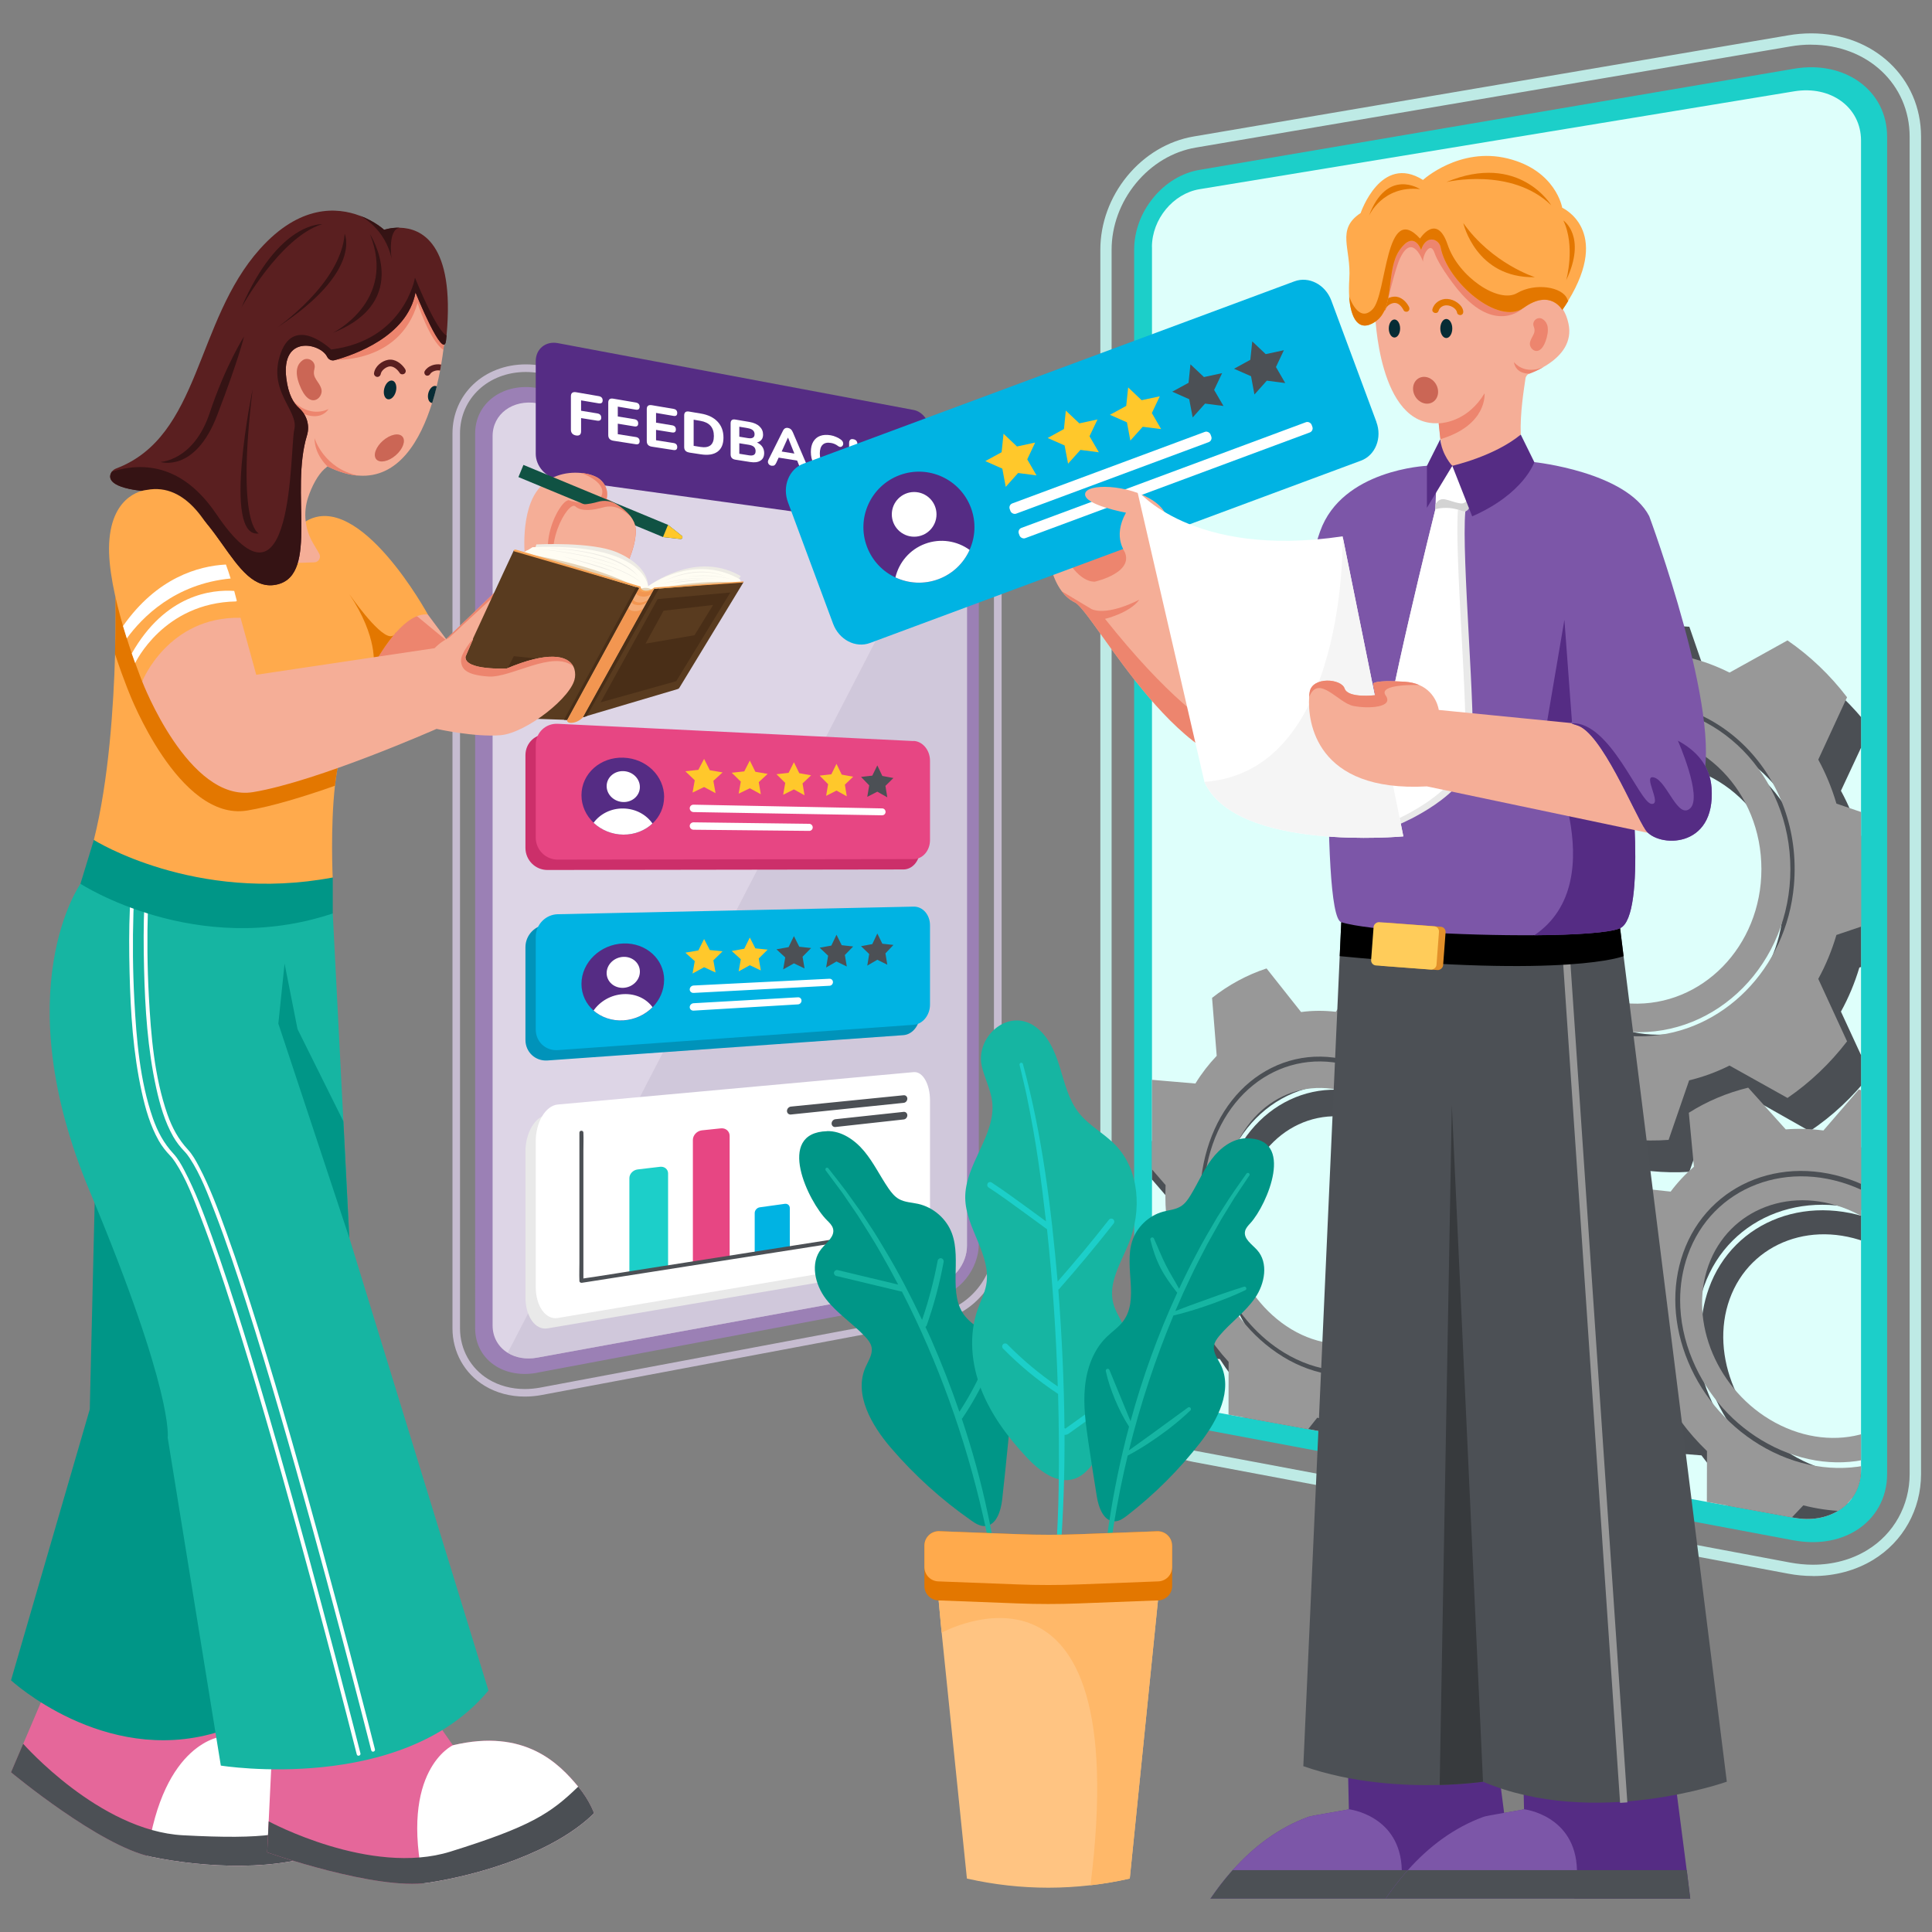 <?xml version="1.0" encoding="UTF-8"?>
<svg xmlns="http://www.w3.org/2000/svg" xmlns:xlink="http://www.w3.org/1999/xlink" viewBox="0 0 300 300">
  <rect x="0" y="0" width="300" height="300" fill="#808080" stroke="none"/>
  <defs>
    <style>.cls-1{fill:#00b3e3;}.cls-1,.cls-2,.cls-3,.cls-4,.cls-5,.cls-6,.cls-7,.cls-8,.cls-9,.cls-10,.cls-11,.cls-12,.cls-13,.cls-14,.cls-15,.cls-16,.cls-17,.cls-18,.cls-19,.cls-20,.cls-21,.cls-22,.cls-23,.cls-24,.cls-25,.cls-26,.cls-27,.cls-28,.cls-29,.cls-30,.cls-31,.cls-32,.cls-33,.cls-34,.cls-35,.cls-36,.cls-37,.cls-38,.cls-39,.cls-40,.cls-41,.cls-42,.cls-43,.cls-44,.cls-45,.cls-46,.cls-47,.cls-48{stroke-width:0px;}.cls-2{fill:#7c56a8;}.cls-3{fill:#552c84;}.cls-4{fill:#072c35;}.cls-5{fill:#ffb869;}.cls-6{fill:#ffcc5a;}.cls-7{fill:#ffc82b;}.cls-8{fill:#593b1f;}.cls-49{mix-blend-mode:overlay;opacity:.2;}.cls-9{fill:#e74683;}.cls-50{isolation:isolate;}.cls-10{fill:#009687;}.cls-12{fill:#989898;}.cls-13{fill:#4c5055;}.cls-14{fill:#f5f5f5;}.cls-15{fill:none;}.cls-16{fill:#16b5a2;}.cls-17{fill:#fffdf3;}.cls-18{fill:#e9e9e9;}.cls-51{opacity:.54;}.cls-19{fill:#beeae5;}.cls-20{fill:#e2902a;}.cls-21{fill:#e6d4b8;}.cls-22{fill:#5a1f20;}.cls-23{fill:#e5679a;}.cls-24{fill:#ffc482;}.cls-25{fill:#fff;}.cls-26{fill:#f7a456;}.cls-27{fill:#e37700;}.cls-28{fill:#0093ba;}.cls-29{fill:#d3d3d3;}.cls-30{fill:#ffaa4c;}.cls-31{fill:#ed856e;}.cls-32{fill:#351314;}.cls-52{clip-path:url(#clippath);}.cls-33{fill:#4b4f54;}.cls-34{fill:#492e17;}.cls-35{fill:#f29651;}.cls-36{fill:#d37535;}.cls-37{fill:#c7c365;}.cls-38{fill:#373a3d;}.cls-39{fill:#ddd5e6;}.cls-40{fill:#cc2f6a;}.cls-41{fill:#1ccfc9;}.cls-42{fill:#f5ae97;}.cls-43{fill:#edebe4;}.cls-44{fill:#9b80b5;}.cls-45{fill:#c6bcd0;}.cls-46{fill:#defffb;}.cls-47{fill:#cb6655;}.cls-48{fill:#105243;}</style>
    <clipPath id="clippath">
      <path class="cls-15" d="m178.88,38.37v171.35c0,4.29,3.28,8.37,7.37,9.12l92.35,16.84c2.62.48,5.02.03,6.86-1.1,2.15-1.33,3.52-3.58,3.52-6.37V21.83c0-5.17-4.69-8.59-10.38-7.65l-92.35,15.2c-2.04.34-3.88,1.5-5.21,3.11-1.34,1.62-2.17,3.71-2.17,5.87Z"></path>
    </clipPath>
  </defs>
  <g class="cls-50">
    <g id="Layer_1">
      <path class="cls-45" d="m81.49,216.86c-2.28,0-4.44-.58-6.26-1.69-3.11-1.89-4.97-5.23-4.97-8.91V67.32c0-6.12,4.9-10.74,11.41-10.74.78,0,1.57.07,2.36.2l61.79,10.51c2.66.45,5.12,1.92,6.93,4.14,1.79,2.19,2.78,4.9,2.78,7.64v114.06c0,5.65-4.24,10.87-9.65,11.88l-61.79,11.61c-.86.16-1.74.24-2.59.24Zm.17-159.1c-5.83,0-10.23,4.11-10.23,9.56v138.94c0,3.27,1.65,6.23,4.41,7.91,1.63.99,3.58,1.52,5.65,1.52.78,0,1.58-.08,2.37-.22l61.79-11.61c4.87-.92,8.69-5.63,8.69-10.73v-114.06c0-2.46-.89-4.91-2.51-6.89-1.63-2-3.84-3.32-6.22-3.72l-61.79-10.51c-.72-.12-1.45-.19-2.16-.19Z"></path>
      <path class="cls-44" d="m83.43,213.16c-2.33.44-4.6.09-6.37-.99-2.08-1.27-3.28-3.42-3.28-5.9V67.32c0-4.8,4.38-7.96,9.65-7.07l61.79,10.51c1.82.31,3.52,1.34,4.79,2.89,1.28,1.57,1.98,3.48,1.98,5.41v114.06c0,3.94-3.01,7.71-6.78,8.42l-61.79,11.61Z"></path>
      <path class="cls-39" d="m150.15,78.79v114.65c0,2.87-2.19,5.6-4.93,6.1l-61.79,11.27c-1.75.32-3.36.02-4.59-.74-1.44-.89-2.35-2.4-2.35-4.26V67.73c0-3.46,3.14-5.75,6.94-5.12l61.79,10.17c1.37.22,2.59,1,3.48,2.08.9,1.09,1.45,2.48,1.45,3.93Z"></path>
      <g class="cls-51">
        <path class="cls-45" d="m150.15,78.79v114.65c0,2.87-2.19,5.6-4.93,6.1l-61.79,11.27c-1.75.32-3.36.02-4.59-.74l69.86-135.2c.9,1.09,1.45,2.48,1.45,3.93Z"></path>
      </g>
      <path class="cls-40" d="m140.27,116.68l-55.26-2.68c-1.88-.09-3.42,1.37-3.42,3.27v14.39c0,1.9,1.54,3.44,3.42,3.43l55.26-.08c1.41,0,2.54-1.32,2.54-2.95v-12.33c0-1.63-1.13-3-2.54-3.07Z"></path>
      <path class="cls-28" d="m140.27,142.39l-55.26,1.18c-1.88.04-3.42,1.61-3.42,3.51v14.39c0,1.9,1.54,3.33,3.42,3.2l55.26-3.93c1.41-.1,2.54-1.5,2.54-3.13v-12.33c0-1.63-1.13-2.92-2.54-2.89Z"></path>
      <path class="cls-18" d="m140.27,168.09l-55.26,5.03c-1.88.17-3.42,2.73-3.42,5.71v22.61c0,2.98,1.54,5.14,3.42,4.83l55.26-9.35c1.41-.24,2.54-2.5,2.54-5.06v-19.37c0-2.56-1.13-4.53-2.54-4.4Z"></path>
      <path class="cls-9" d="m141.87,115.07l-55.26-2.68c-1.88-.09-3.42,1.37-3.42,3.27v14.39c0,1.9,1.54,3.44,3.42,3.43l55.26-.08c1.41,0,2.54-1.32,2.54-2.95v-12.33c0-1.63-1.13-3-2.54-3.07Z"></path>
      <path class="cls-3" d="m103.12,123.77c0,1.61-.68,3.05-1.79,4.1-1.14,1.08-2.74,1.74-4.52,1.73s-3.44-.72-4.63-1.84c-1.17-1.11-1.89-2.62-1.89-4.28,0-3.35,2.94-5.96,6.52-5.83s6.32,2.87,6.32,6.12Z"></path>
      <path class="cls-25" d="m99.36,122.21c0,1.32-1.14,2.36-2.56,2.33s-2.6-1.13-2.6-2.47,1.17-2.38,2.6-2.33,2.56,1.15,2.56,2.47Z"></path>
      <path class="cls-25" d="m101.32,127.87c-1.14,1.08-2.74,1.74-4.52,1.73s-3.44-.72-4.63-1.84c1.01-1.37,2.71-2.26,4.63-2.22s3.56.96,4.52,2.34Z"></path>
      <polygon class="cls-7" points="109.33 117.84 110.22 119.6 112.2 119.94 110.77 121.25 111.11 123.16 109.33 122.21 107.54 123.07 107.88 121.16 106.42 119.76 108.44 119.54 109.33 117.84"></polygon>
      <polygon class="cls-7" points="116.43 118.1 117.29 119.84 119.2 120.17 117.82 121.45 118.14 123.33 116.43 122.4 114.7 123.24 115.03 121.37 113.62 119.99 115.57 119.78 116.43 118.1"></polygon>
      <polygon class="cls-7" points="123.28 118.36 124.11 120.06 125.95 120.39 124.62 121.65 124.93 123.49 123.28 122.58 121.61 123.41 121.93 121.57 120.57 120.22 122.45 120.01 123.28 118.36"></polygon>
      <polygon class="cls-7" points="129.89 118.61 130.7 120.28 132.48 120.61 131.19 121.84 131.49 123.65 129.89 122.76 128.28 123.58 128.59 121.77 127.28 120.44 129.09 120.23 129.89 118.61"></polygon>
      <polygon class="cls-13" points="136.23 118.85 137.01 120.49 138.73 120.81 137.49 122.03 137.78 123.81 136.23 122.93 134.67 123.73 134.97 121.95 133.7 120.64 135.45 120.44 136.23 118.85"></polygon>
      <path class="cls-25" d="m136.99,126.6l-29.29-.5c-.33,0-.6-.27-.6-.59h0c0-.32.27-.57.6-.56l29.29.58c.29,0,.52.25.52.54h0c0,.29-.23.53-.52.52Z"></path>
      <path class="cls-25" d="m125.65,129.02l-17.95-.18c-.33,0-.6-.26-.6-.58h0c0-.32.27-.57.6-.57l17.95.23c.3,0,.55.25.55.56h0c0,.3-.25.55-.55.54Z"></path>
      <path class="cls-1" d="m141.87,140.78l-55.26,1.18c-1.88.04-3.42,1.61-3.42,3.51v14.39c0,1.9,1.54,3.33,3.42,3.2l55.26-3.93c1.41-.1,2.54-1.5,2.54-3.13v-12.33c0-1.63-1.13-2.92-2.54-2.89Z"></path>
      <path class="cls-3" d="m103.12,152.18c0,1.61-.68,3.1-1.79,4.23-1.14,1.16-2.74,1.93-4.52,2.04s-3.44-.48-4.63-1.52c-1.17-1.03-1.89-2.49-1.89-4.15,0-3.35,2.94-6.16,6.52-6.28,3.51-.12,6.32,2.43,6.32,5.68Z"></path>
      <path class="cls-25" d="m99.36,150.88c0,1.32-1.14,2.44-2.56,2.51s-2.6-.95-2.6-2.29,1.17-2.46,2.6-2.52c1.42-.05,2.56.97,2.56,2.29Z"></path>
      <path class="cls-25" d="m101.32,156.4c-1.14,1.16-2.74,1.93-4.52,2.04s-3.44-.48-4.63-1.52c1.01-1.45,2.71-2.45,4.63-2.55s3.56.71,4.52,2.02Z"></path>
      <polygon class="cls-7" points="109.33 145.81 110.22 147.52 112.2 147.72 110.77 149.12 111.11 151.01 109.33 150.19 107.54 151.17 107.88 149.24 106.42 147.93 108.44 147.58 109.33 145.81"></polygon>
      <polygon class="cls-7" points="116.43 145.58 117.29 147.26 119.2 147.46 117.82 148.83 118.14 150.69 116.43 149.88 114.7 150.84 115.03 148.95 113.62 147.67 115.57 147.32 116.43 145.58"></polygon>
      <polygon class="cls-13" points="123.28 145.36 124.11 147.01 125.95 147.21 124.62 148.56 124.93 150.38 123.28 149.59 121.61 150.53 121.93 148.67 120.57 147.41 122.45 147.07 123.28 145.36"></polygon>
      <polygon class="cls-13" points="129.89 145.15 130.7 146.77 132.48 146.97 131.19 148.29 131.49 150.08 129.89 149.3 128.28 150.23 128.59 148.4 127.28 147.16 129.09 146.83 129.89 145.15"></polygon>
      <polygon class="cls-13" points="136.23 144.95 137.01 146.54 138.73 146.73 137.49 148.04 137.78 149.8 136.23 149.03 134.67 149.94 134.97 148.14 133.7 146.92 135.45 146.6 136.23 144.95"></polygon>
      <path class="cls-25" d="m128.8,153.07l-21.1,1.11c-.33.02-.6-.23-.6-.54h0c0-.32.27-.59.6-.61l21.1-1.05c.3-.01.54.22.54.52h0c0,.3-.24.56-.54.57Z"></path>
      <path class="cls-25" d="m123.91,155.96l-16.21.97c-.33.02-.6-.22-.6-.54h0c0-.32.27-.59.6-.61l16.21-.92c.31-.02.55.22.55.52h0c0,.3-.25.57-.55.58Z"></path>
      <path class="cls-25" d="m141.87,166.48l-55.26,5.03c-1.88.17-3.42,2.73-3.42,5.71v22.61c0,2.98,1.54,5.14,3.42,4.83l55.26-9.35c1.41-.24,2.54-2.5,2.54-5.06v-19.37c0-2.56-1.13-4.53-2.54-4.4Z"></path>
      <path class="cls-41" d="m103.73,196.78l-6,.94v-14.78c0-.66.57-1.26,1.28-1.35l3.48-.41c.69-.08,1.25.38,1.25,1.03v14.57Z"></path>
      <path class="cls-9" d="m113.31,195.28l-5.72.9v-19.17c0-.74.63-1.4,1.39-1.49l2.96-.31c.75-.08,1.36.45,1.36,1.17v18.9Z"></path>
      <path class="cls-1" d="m122.64,193.82l-5.45.86v-6.32c0-.43.36-.83.79-.89l3.89-.54c.43-.06.77.24.77.66v6.23Z"></path>
      <path class="cls-13" d="m89.97,175.88v20.18c0,.93-.04,1.86,0,2.79,0,.01,0,.03,0,.04,0,.22.2.33.39.3.43-.07.86-.14,1.29-.2l3.51-.55c1.72-.27,3.45-.54,5.17-.81l6.31-.99c2.31-.36,4.62-.73,6.93-1.09s4.67-.73,7-1.1c2.17-.34,4.34-.68,6.51-1.02,1.84-.29,3.68-.58,5.52-.87,1.32-.21,2.64-.41,3.96-.62.62-.1,1.25-.17,1.87-.29.03,0,.05,0,.08-.01.39-.06.23-.66-.16-.6-.43.07-.86.14-1.29.2l-3.51.55c-1.72.27-3.45.54-5.17.81-2.1.33-4.21.66-6.31.99-2.31.36-4.62.73-6.93,1.09s-4.67.73-7,1.1c-2.17.34-4.34.68-6.51,1.02l-5.52.87c-1.32.21-2.64.41-3.96.62-.62.1-1.25.16-1.87.29-.03,0-.05,0-.08.01l.39.3v-20.18c0-.93.04-1.86,0-2.79,0-.01,0-.03,0-.04,0-.4-.62-.4-.62,0h0Z"></path>
      <path class="cls-13" d="m140.32,171.25l-17.5,1.81c-.34.04-.62-.21-.62-.55h0c0-.34.28-.65.62-.68l17.5-1.76c.31-.03.57.21.57.53h0c0,.33-.25.62-.57.65Z"></path>
      <path class="cls-13" d="m140.32,173.83l-10.59,1.17c-.33.04-.6-.21-.6-.54h0c0-.34.27-.64.6-.67l10.59-1.14c.31-.03.57.2.57.53h0c0,.33-.25.62-.57.65Z"></path>
      <path class="cls-3" d="m141.87,63.66l-55.26-10.38c-1.88-.35-3.42.9-3.42,2.8v14.39c0,1.9,1.54,3.65,3.42,3.91l55.26,7.63c1.41.19,2.54-.97,2.54-2.6v-12.33c0-1.63-1.13-3.16-2.54-3.42Z"></path>
      <path class="cls-25" d="m89.46,67.62c-.26-.04-.46-.14-.6-.29-.14-.15-.21-.36-.21-.61v-5.19c0-.51.28-.72.83-.62l3.48.6c.41.07.62.29.62.66s-.21.53-.62.46l-2.73-.46v1.61l2.5.41c.42.07.63.29.63.66s-.21.53-.63.47l-2.5-.4v2.05c0,.51-.26.73-.78.65Z"></path>
      <path class="cls-25" d="m95.26,68.44c-.54-.08-.81-.38-.81-.88v-5.04c0-.5.27-.71.81-.61l3.46.59c.4.07.6.29.6.65s-.2.53-.6.46l-2.79-.47v1.53l2.56.42c.41.07.61.29.61.66s-.2.53-.61.46l-2.56-.42v1.63l2.79.44c.4.06.6.28.6.65s-.2.53-.6.47l-3.46-.54Z"></path>
      <path class="cls-25" d="m101.22,69.36c-.53-.08-.79-.37-.79-.86v-4.97c0-.49.26-.7.79-.61l3.36.57c.39.07.58.28.58.64s-.19.52-.58.45l-2.71-.46v1.51l2.49.41c.39.06.59.28.59.65s-.2.52-.59.46l-2.49-.4v1.61l2.71.43c.39.06.58.27.58.63s-.19.52-.58.46l-3.36-.52Z"></path>
      <path class="cls-25" d="m107.01,70.26c-.51-.08-.77-.36-.77-.85v-4.9c0-.49.26-.69.77-.6l1.83.31c1.12.19,1.98.61,2.59,1.26.61.65.91,1.47.91,2.47s-.3,1.73-.91,2.18c-.61.45-1.47.59-2.59.42l-1.83-.28Zm.7-1.03l1.05.17c1.4.22,2.09-.34,2.09-1.69s-.7-2.12-2.09-2.36l-1.05-.18v4.06Z"></path>
      <path class="cls-25" d="m114.19,71.38c-.49-.08-.74-.35-.74-.83v-4.81c0-.48.25-.68.74-.59l2.19.37c.68.12,1.2.35,1.56.7.37.35.55.77.55,1.27,0,.33-.08.59-.25.8-.17.21-.4.35-.7.42.36.16.63.38.83.66.19.28.29.61.29.97,0,.55-.19.95-.58,1.19-.39.25-.92.32-1.6.21l-2.29-.36Zm.61-3.57l1.34.22c.68.11,1.03-.09,1.03-.6s-.34-.82-1.03-.94l-1.34-.23v1.55Zm0,2.65l1.49.24c.36.06.62.03.79-.08.17-.11.25-.3.25-.57s-.08-.48-.25-.65c-.17-.16-.43-.27-.79-.33l-1.49-.24v1.63Z"></path>
      <path class="cls-25" d="m119.85,72.33c-.25-.04-.43-.15-.53-.33-.11-.18-.1-.38,0-.6l2.26-4.52c.09-.18.2-.31.33-.37.13-.07.28-.09.45-.06s.32.1.44.21c.13.11.24.27.32.48l2.23,5.2c.11.26.11.46.01.6-.1.14-.26.2-.49.16-.2-.03-.35-.1-.45-.21-.11-.11-.2-.27-.28-.48l-.36-.89-2.87-.46-.36.78c-.09.19-.18.32-.28.4-.1.07-.24.1-.42.07Zm2.5-4.37l-.97,2.15,1.97.32-.98-2.46h-.02Z"></path>
      <path class="cls-25" d="m128.99,73.77c-.64-.1-1.19-.31-1.65-.64s-.81-.75-1.06-1.25c-.25-.51-.37-1.08-.37-1.71s.12-1.16.37-1.58c.25-.42.6-.73,1.06-.9s1.01-.21,1.65-.1c.28.05.57.13.85.26.29.12.54.26.75.43.17.13.28.28.32.44.04.16.03.3-.04.43-.06.12-.16.2-.3.24-.13.03-.28-.01-.45-.14-.17-.13-.34-.23-.53-.31-.19-.08-.37-.13-.56-.16-.57-.1-1,0-1.29.28-.29.28-.44.74-.44,1.36s.15,1.12.44,1.51c.29.38.72.62,1.29.71.18.03.36.03.55.02.19-.02.37-.06.54-.13.18-.07.34-.06.47.01.13.08.23.18.3.32.06.14.08.28.05.42-.03.14-.13.25-.28.32-.21.11-.47.18-.77.21-.3.03-.6.03-.9-.02Z"></path>
      <path class="cls-25" d="m132.5,74.3c-.21-.03-.37-.12-.48-.25-.11-.14-.17-.31-.17-.52v-4.77c0-.21.06-.37.17-.47.11-.1.27-.13.48-.09.42.07.64.33.64.77v2h.02s2.18-1.97,2.18-1.97c.09-.08.19-.14.29-.18.1-.04.22-.04.35-.02.18.03.32.1.41.22.09.11.12.24.11.37-.01.13-.07.25-.18.34l-1.92,1.69,2.03,2.55c.12.16.19.31.19.46,0,.15-.04.26-.14.34-.09.08-.23.11-.42.08-.16-.02-.28-.08-.38-.16-.1-.08-.2-.2-.31-.34l-2.22-2.74h-.02s0,2.11,0,2.11c0,.21-.05.37-.16.47s-.27.14-.48.1Z"></path>
      <path class="cls-25" d="m139.35,75.37c-.34-.05-.68-.14-1.02-.28-.34-.13-.64-.29-.89-.48-.15-.11-.24-.23-.28-.38-.04-.15-.03-.28.02-.41.05-.12.14-.21.26-.24.12-.04.26,0,.43.11.21.16.45.29.72.4.26.1.52.17.78.21.38.06.66.04.82-.06.17-.1.25-.24.25-.43,0-.16-.06-.3-.17-.41-.12-.11-.32-.23-.61-.34l-.9-.34c-1.01-.39-1.52-1.01-1.52-1.88,0-.37.1-.68.29-.93.19-.25.46-.42.81-.52.34-.1.74-.11,1.2-.03.3.05.59.14.88.26.29.12.54.27.75.45.13.1.21.23.24.36.03.14.02.26-.03.37-.05.11-.13.18-.25.21-.12.03-.27-.01-.44-.13-.17-.12-.36-.22-.56-.3-.2-.08-.4-.13-.61-.17-.34-.06-.6-.03-.78.07-.18.1-.28.27-.28.48,0,.16.06.3.17.42.11.12.31.23.58.34l.9.35c1.03.4,1.54,1,1.54,1.82,0,.36-.09.66-.28.91-.19.24-.45.41-.79.51-.34.1-.75.11-1.21.04Z"></path>
      <path class="cls-19" d="m281.5,244.72c-1.28,0-2.58-.12-3.87-.37l-92.35-17.35c-8.09-1.52-14.42-9.32-14.42-17.76V38.78c0-4.09,1.48-8.14,4.15-11.41,2.71-3.31,6.39-5.51,10.36-6.18l92.35-15.71c1.18-.2,2.36-.3,3.53-.3,9.72,0,17.05,6.9,17.05,16.05v207.66c0,5.51-2.78,10.49-7.43,13.32-2.71,1.65-5.94,2.52-9.35,2.52Zm-.26-237.79c-1.06,0-2.15.09-3.23.28l-92.35,15.71c-3.55.6-6.85,2.58-9.29,5.56-2.42,2.96-3.76,6.62-3.76,10.3v170.47c0,7.62,5.71,14.67,12.99,16.03l92.35,17.35c1.19.22,2.38.34,3.55.34,3.09,0,6.01-.78,8.44-2.27,4.13-2.51,6.59-6.93,6.59-11.82V21.23c0-8.15-6.57-14.29-15.29-14.29Z"></path>
      <path class="cls-41" d="m278.6,239.19c3.48.65,6.87.13,9.52-1.48,3.11-1.89,4.91-5.11,4.91-8.82V21.23c0-7.18-6.55-11.9-14.43-10.56l-92.35,15.71c-2.72.46-5.27,2-7.17,4.33-1.92,2.34-2.97,5.2-2.97,8.08v170.47c0,5.89,4.5,11.53,10.13,12.59l92.35,17.35Z"></path>
      <path class="cls-46" d="m178.88,38.37v171.35c0,4.29,3.28,8.37,7.37,9.12l92.35,16.84c2.62.48,5.02.03,6.86-1.1,2.15-1.33,3.52-3.58,3.52-6.37V21.83c0-5.17-4.69-8.59-10.38-7.65l-92.35,15.2c-2.04.34-3.88,1.5-5.21,3.11-1.34,1.62-2.17,3.71-2.17,5.87Z"></path>
      <g class="cls-52">
        <path class="cls-33" d="m265.54,172.74c2.21-.51,4.34-1.27,6.36-2.25l9.12,5.16c3.53-2.36,6.7-5.32,9.37-8.76l-4.53-9.81c1.18-2.13,2.14-4.43,2.86-6.84l10.17-3.31c.34-2.23.52-4.51.52-6.84s-.18-4.61-.52-6.85l-10.17-3.55c-.72-2.43-1.68-4.74-2.86-6.9l4.53-9.71c-2.68-3.5-5.84-6.53-9.37-8.98l-9.12,4.95c-2.02-1.03-4.15-1.84-6.36-2.4l-3.22-9.33c-1.94-.16-3.92-.17-5.91-.02s-4,.46-5.91.92l-3.04,9.47c-2,.77-3.9,1.73-5.68,2.88l-7.79-3.7c-2.89,2.56-5.41,5.55-7.5,8.87l3.56,8.4c-.9,1.9-1.62,3.91-2.17,5.99l-7.67,3.16c-.25,1.92-.38,3.88-.38,5.87s.13,3.96.38,5.88l7.67,3.34c.55,2.1,1.28,4.12,2.17,6.04l-3.56,8.31c2.08,3.36,4.61,6.41,7.5,9.04l7.79-3.52c1.78,1.19,3.68,2.2,5.68,3.01l3.04,9.54c1.91.5,3.88.86,5.91,1.05,1.99.2,3.96.23,5.91.11l3.22-9.25Zm-6.88-6.97c-14.9.45-26.65-13.25-25.42-28.72.95-11.91,9.67-21.85,20.96-23.4,15.57-2.14,29.34,11.58,27.83,28.75-1.15,13.09-11.31,23.01-23.37,23.37Z"></path>
        <path class="cls-33" d="m256.42,165.09c13.51.86,25.06-10.43,25.06-25.21,0-14.78-11.55-26.34-25.06-25.79-12.8.52-22.73,11.83-22.73,25.24,0,13.41,9.93,24.95,22.73,25.76Zm0-4.45c-10.63-.58-18.91-10.09-18.91-21.26,0-11.17,8.28-20.49,18.91-20.83,11.11-.35,20.5,9.17,20.5,21.28s-9.39,21.42-20.5,20.81Z"></path>
        <path class="cls-33" d="m277.88,229.65c11.3,6.27,24.39,2.63,28.77-8.53,2.15-5.47,1.83-11.8-.88-17.74-2.69-5.88-7.37-10.58-13.1-13.24-11.45-5.31-23.54-.69-27.33,9.94-.8,2.24-1.2,4.6-1.2,7.02,0,3.09.65,6.28,1.95,9.38,2.33,5.56,6.49,10.24,11.8,13.18Zm1.22-3.26c-9.08-4.97-13.68-15.89-10.52-24.67,3.2-8.88,13.28-12.65,22.8-8.16,9.88,4.66,15.16,16.26,11.51,25.63-3.6,9.25-14.38,12.34-23.79,7.19Z"></path>
        <path class="cls-33" d="m289.59,240.3l6.26,7.58c3.67-.3,7.21-1.18,10.48-2.62l-.93-9.18c1.64-1.11,3.14-2.43,4.48-3.95l9.63,1.77c.97-1.53,1.82-3.18,2.53-4.94.72-1.76,1.27-3.58,1.68-5.42l-7.6-7.07c.13-2.19.02-4.4-.34-6.59l6.93-5.62c-1.21-3.93-3.01-7.73-5.32-11.25l-9.52-.12c-1.46-1.73-3.08-3.33-4.86-4.77l.02-9.01c-1.68-1.02-3.43-1.93-5.25-2.72-1.85-.8-3.71-1.45-5.55-1.95l-5.57,6.35c-2.02-.29-4-.37-5.93-.24l-5.91-6.59c-3.36.78-6.51,2.07-9.35,3.83l.8,8.44c-1.35,1.13-2.57,2.42-3.66,3.85l-7.78-.9c-.76,1.43-1.42,2.94-1.98,4.54-.55,1.59-.98,3.22-1.29,4.86l5.92,6.02c-.1,1.89-.01,3.79.25,5.69l-5.43,4.92c.92,3.49,2.32,6.92,4.13,10.16l7.77.62c1.22,1.66,2.59,3.23,4.1,4.69l-.02,8.45c1.51,1.17,3.11,2.25,4.79,3.23,1.65.97,3.33,1.81,5.03,2.52l5.37-5.55c2.04.53,4.07.86,6.08.96Zm-11.98-9.92c-5.5-3.06-9.81-7.91-12.22-13.68-2.39-5.71-2.67-11.72-.78-17,3.93-11.03,16.46-15.84,28.36-10.34,5.96,2.75,10.83,7.64,13.63,13.75,1.59,3.46,2.39,7.06,2.39,10.56,0,2.73-.49,5.4-1.47,7.89-4.57,11.6-18.17,15.36-29.91,8.83Z"></path>
        <path class="cls-33" d="m201.86,214.61c10.44,6.44,22.57,2.08,26.65-10.21.88-2.66,1.3-5.45,1.3-8.26,0-10.33-5.6-20.54-14.29-24.9-10.59-5.31-21.72.16-25.21,11.8-.74,2.47-1.09,5.03-1.09,7.59,0,9.42,4.77,19.12,12.63,23.98Zm1.15-3.64c-8.33-5.06-12.54-16.67-9.65-26.23,2.93-9.69,12.19-14.14,20.95-9.66,9.12,4.66,14.01,17.04,10.63,27.32-3.33,10.13-13.28,13.82-21.94,8.57Z"></path>
        <path class="cls-33" d="m212.66,225.67l5.78,8.01c3.39-.43,6.66-1.49,9.69-3.15l-.86-9.92c1.52-1.25,2.91-2.73,4.15-4.42l8.95,1.61c.9-1.7,1.69-3.51,2.36-5.45.67-1.94,1.19-3.93,1.56-5.95l-7.07-7.42c.12-2.38.01-4.77-.31-7.14l6.45-6.35c-1.13-4.23-2.8-8.29-4.95-12.02l-8.83.24c-1.35-1.82-2.86-3.49-4.5-4.98l.02-9.76c-1.55-1.03-3.17-1.95-4.85-2.73-1.71-.79-3.42-1.42-5.13-1.89l-5.13,7.09c-1.86-.23-3.68-.23-5.46-.02l-5.43-6.87c-3.08.98-5.96,2.5-8.56,4.51l.73,9.06c-1.23,1.27-2.35,2.71-3.34,4.29l-7.1-.67c-.69,1.56-1.3,3.22-1.8,4.96-.5,1.73-.89,3.49-1.17,5.27l5.4,6.26c-.09,2.04,0,4.08.23,6.11l-4.95,5.48c.84,3.72,2.11,7.36,3.77,10.79l7.1.42c1.11,1.75,2.37,3.4,3.75,4.92l-.02,9.1c1.38,1.21,2.84,2.33,4.39,3.34,1.52.99,3.06,1.85,4.61,2.57l4.93-6.15c1.87.52,3.75.8,5.6.85Zm-11-10.42c-5.02-3.11-8.96-8.18-11.16-14.29-2.18-6.04-2.43-12.48-.71-18.21,1.73-5.78,5.28-10.24,10.07-12.58,4.89-2.39,10.53-2.28,15.88.4,8.96,4.48,14.75,15.01,14.75,25.67,0,2.9-.43,5.78-1.34,8.53-2.05,6.17-6.15,10.62-11.46,12.55-5.19,1.89-10.88,1.12-16.02-2.06Z"></path>
        <path class="cls-12" d="m262.28,167.76c2.18-.53,4.28-1.3,6.28-2.3l9,5.03c3.48-2.38,6.61-5.35,9.25-8.79l-4.47-9.7c1.17-2.13,2.11-4.42,2.82-6.82l10.03-3.39c.33-2.21.51-4.48.51-6.79,0-2.31-.17-4.58-.51-6.79l-10.03-3.43c-.71-2.41-1.66-4.7-2.82-6.83l4.47-9.68c-2.64-3.46-5.76-6.43-9.25-8.83l-9,5c-2-1.01-4.1-1.79-6.28-2.33l-3.18-9.24c-1.92-.14-3.87-.14-5.83.03s-3.94.5-5.83.96l-3,9.44c-1.98.78-3.85,1.76-5.61,2.92l-7.69-3.6c-2.85,2.57-5.35,5.57-7.41,8.88l3.52,8.31c-.89,1.9-1.61,3.9-2.15,5.98l-7.58,3.22c-.25,1.91-.38,3.86-.38,5.84s.13,3.93.38,5.84l7.58,3.25c.54,2.08,1.26,4.09,2.15,5.99l-3.52,8.3c2.06,3.32,4.55,6.32,7.41,8.91l7.69-3.57c1.75,1.17,3.63,2.15,5.61,2.94l3,9.45c1.89.48,3.83.81,5.83.99s3.91.19,5.83.05l3.18-9.22Zm-6.79-6.86c-14.71.59-26.32-12.91-25.1-28.29.93-11.84,9.55-21.8,20.7-23.45,15.37-2.27,28.95,11.24,27.47,28.3-1.13,13.01-11.15,22.96-23.06,23.44Z"></path>
        <path class="cls-12" d="m253.28,160.25c13.33.72,24.73-10.6,24.73-25.29,0-14.68-11.4-26.05-24.73-25.38-12.64.63-22.44,11.97-22.44,25.29,0,13.32,9.81,24.69,22.44,25.38Zm0-4.42c-10.49-.47-18.68-9.84-18.68-20.95,0-11.1,8.18-20.44,18.68-20.87,10.97-.45,20.23,8.92,20.23,20.95,0,12.03-9.26,21.36-20.23,20.87Z"></path>
        <path class="cls-12" d="m274.46,224.16c11.15,6.1,24.05,2.35,28.37-8.78,2.12-5.46,1.81-11.74-.87-17.61-2.65-5.81-7.27-10.43-12.92-13.01-11.29-5.16-23.22-.45-26.97,10.15-.79,2.23-1.18,4.59-1.18,6.99,0,3.07.64,6.23,1.93,9.3,2.3,5.5,6.41,10.1,11.64,12.96Zm1.2-3.25c-8.96-4.84-13.5-15.65-10.38-24.39,3.16-8.86,13.11-12.7,22.5-8.34,9.74,4.52,14.95,15.99,11.35,25.34-3.55,9.22-14.18,12.41-23.47,7.39Z"></path>
        <path class="cls-12" d="m286.01,234.62l6.18,7.46c3.62-.34,7.11-1.25,10.33-2.72l-.91-9.11c1.62-1.12,3.1-2.45,4.41-3.97l9.49,1.65c.95-1.53,1.79-3.18,2.5-4.93.71-1.76,1.25-3.57,1.65-5.4l-7.49-6.94c.13-2.17.02-4.37-.33-6.54l6.83-5.65c-1.2-3.89-2.97-7.64-5.24-11.11l-9.38-.02c-1.44-1.7-3.04-3.27-4.79-4.69l.02-8.94c-1.65-.99-3.38-1.88-5.17-2.64-1.83-.78-3.66-1.4-5.48-1.89l-5.49,6.36c-1.99-.27-3.95-.32-5.85-.17l-5.83-6.48c-3.31.81-6.42,2.12-9.22,3.9l.79,8.38c-1.33,1.14-2.54,2.43-3.61,3.86l-7.68-.82c-.75,1.43-1.4,2.94-1.95,4.53-.55,1.59-.97,3.21-1.27,4.84l5.85,5.92c-.09,1.88-.01,3.77.25,5.65l-5.36,4.95c.91,3.46,2.29,6.85,4.08,10.06l7.67.54c1.2,1.64,2.56,3.18,4.05,4.62l-.02,8.39c1.49,1.14,3.06,2.2,4.73,3.16,1.63.94,3.29,1.76,4.96,2.45l5.29-5.57c2.01.51,4.02.81,6,.89Zm-11.82-9.72c-5.42-2.98-9.68-7.76-12.06-13.46-2.36-5.65-2.63-11.62-.77-16.89,3.88-11,16.25-15.9,27.98-10.56,5.88,2.67,10.68,7.47,13.44,13.51,1.56,3.42,2.35,6.98,2.35,10.46,0,2.71-.48,5.37-1.45,7.85-4.5,11.57-17.92,15.45-29.49,9.09Z"></path>
        <path class="cls-12" d="m199.38,210.03c10.32,6.29,22.31,1.83,26.33-10.43.87-2.65,1.29-5.43,1.29-8.23,0-10.27-5.53-20.36-14.12-24.61-10.46-5.17-21.47.38-24.92,11.99-.73,2.46-1.08,5.01-1.08,7.56,0,9.37,4.72,18.97,12.49,23.71Zm1.13-3.63c-8.23-4.94-12.4-16.45-9.54-25.98,2.9-9.67,12.05-14.18,20.71-9.81,9.01,4.55,13.85,16.8,10.51,27.05-3.29,10.11-13.12,13.88-21.68,8.74Z"></path>
        <path class="cls-12" d="m210.06,220.9l5.71,7.9c3.35-.46,6.58-1.55,9.58-3.23l-.85-9.85c1.5-1.26,2.87-2.75,4.1-4.43l8.84,1.51c.89-1.69,1.67-3.51,2.33-5.44.66-1.94,1.17-3.92,1.54-5.93l-6.98-7.3c.12-2.37.01-4.74-.31-7.09l6.37-6.38c-1.12-4.19-2.77-8.21-4.89-11.89l-8.73.33c-1.33-1.79-2.82-3.44-4.44-4.91l.02-9.7c-1.53-1.01-3.13-1.9-4.79-2.66-1.69-.77-3.38-1.38-5.07-1.82l-5.07,7.1c-1.83-.21-3.64-.2-5.39.04l-5.36-6.77c-3.04,1-5.9,2.55-8.46,4.57l.72,9c-1.22,1.28-2.33,2.71-3.31,4.3l-7.03-.6c-.68,1.56-1.28,3.21-1.78,4.95-.5,1.73-.88,3.48-1.16,5.25l5.34,6.17c-.09,2.03,0,4.06.23,6.07l-4.9,5.5c.83,3.69,2.09,7.3,3.73,10.69l7.02.34c1.1,1.73,2.34,3.35,3.71,4.85l-.02,9.05c1.37,1.19,2.81,2.29,4.34,3.28,1.5.97,3.02,1.81,4.56,2.51l4.88-6.17c1.85.49,3.71.76,5.54.79Zm-10.87-10.25c-4.97-3.04-8.86-8.04-11.04-14.09-2.15-5.99-2.4-12.39-.7-18.11,1.71-5.76,5.22-10.24,9.95-12.61,4.84-2.42,10.41-2.37,15.7.24,8.86,4.36,14.57,14.77,14.57,25.37,0,2.88-.43,5.75-1.33,8.49-2.02,6.15-6.07,10.62-11.32,12.6-5.13,1.93-10.75,1.23-15.83-1.88Z"></path>
      </g>
      <path class="cls-10" d="m128.39,175.64c2.28-.07,4.36,1.38,5.82,3.14,1.46,1.76,2.45,3.85,3.74,5.73.45.65.95,1.29,1.64,1.68.89.5,1.95.52,2.95.74,2.37.52,4.43,2.3,5.27,4.58,1.55,4.17-.73,9.51,2.1,12.94.79.96,1.89,1.61,2.82,2.43,2.27,2,3.5,4.98,3.94,7.97.44,2.99.17,6.04-.12,9.06-.29,2.98-.6,5.95-.93,8.92-.2,1.81-.93,4.12-2.75,4.14-.76,0-1.44-.43-2.06-.87-4.61-3.22-8.82-7.02-12.48-11.29-3.01-3.52-5.79-8.31-3.92-12.54.44-.99,1.13-1.99.93-3.06-.12-.64-.55-1.17-.99-1.64-1.92-2.07-4.38-3.62-6.09-5.85-1.72-2.24-2.5-5.62-.72-7.8.8-.98,2.14-1.93,1.81-3.15-.14-.52-.55-.9-.93-1.28-2.9-2.88-8.07-13.61,0-13.84Z"></path>
      <path class="cls-16" d="m133.16,188.68c-.65-.95-1.66-2.43-2.32-3.4l-2.62-3.53c-.09-.12-.07-.29.04-.38.12-.09.28-.07.37.05.91,1.16,1.82,2.32,2.71,3.49.61.86,1.64,2.29,2.25,3.15l.16.23.15.23s1.21,1.85,1.21,1.85c.7,1.03,1.7,2.68,2.33,3.76,2.06,3.4,3.99,7.14,5.74,10.83,1.03-3,1.84-6.09,2.42-9.2.05-.25.29-.42.55-.38.25.05.42.29.38.55-.61,3.34-1.5,6.67-2.63,9.87-.04.1-.11.19-.2.24.29.62.57,1.23.85,1.84,1.61,3.68,3.1,7.48,4.42,11.34,1.32-2,2.48-4.11,3.46-6.29.11-.24.38-.34.62-.24.24.11.34.38.24.62-1.07,2.39-2.36,4.71-3.83,6.88-.03.05-.07.08-.11.11,1.64,4.9,3.02,9.9,4.06,14.88.47,2.08.87,4.44,1.23,6.52.22,1.46.41,2.92.61,4.38.02.16-.09.3-.24.33-.16.03-.32-.09-.34-.25-.53-3.4-1.25-7.47-2.03-10.8-2.72-11.97-6.95-23.83-12.59-34.81,0,0-.01,0-.02,0-.04,0-.07,0-.11-.01l-10.06-2.41c-.25-.06-.41-.31-.35-.56s.31-.41.56-.35l9.4,2.25c-.87-1.66-1.78-3.31-2.71-4.93-1.05-1.87-2.45-4.04-3.59-5.85Z"></path>
      <path class="cls-16" d="m160.5,159.25c2.19,1.38,3.29,3.96,4.06,6.43.76,2.47,1.36,5.1,2.97,7.13,1.57,1.99,3.93,3.18,5.69,5.01,3.75,3.9,4.08,10.2,2.06,15.22-1.22,3.05-3.24,6.16-2.41,9.34.32,1.23,1.05,2.31,1.59,3.46,1.53,3.25,1.55,7.06.65,10.54-.9,3.48-2.66,6.67-4.59,9.7-.93,1.47-2.03,2.99-3.67,3.54-2.71.9-5.43-1.2-7.39-3.28-2.92-3.11-5.53-6.59-7.09-10.56-1.55-3.97-1.98-8.49-.54-12.51.45-1.26,1.07-2.46,1.31-3.77.84-4.6-3.19-8.79-3.26-13.46-.08-5.25,4.81-9.78,4.18-14.99-.23-1.91-1.2-3.66-1.62-5.54-.96-4.38,3.86-8.92,8.06-6.27Z"></path>
      <path class="cls-41" d="m153.35,183.76c.14-.22.43-.28.65-.13,1.84,1.21,3.64,2.53,5.39,3.8l3.03,2.22c-.35-3.11-.74-6.21-1.19-9.31-.48-3.31-1.09-6.73-1.77-10.02-.29-1.5-.8-3.43-1.14-4.96-.04-.14.05-.29.19-.33.14-.04.29.04.33.19,3,11.03,4.4,22.42,5.39,33.78,2.73-3.12,5.41-6.34,7.96-9.6.16-.2.45-.24.66-.08.2.16.24.45.08.66-2.71,3.45-5.56,6.87-8.45,10.16-.04.05-.09.08-.14.11.54,7.13.89,14.33.95,21.52.05.01.1.03.14.06l5.87-4.21c.21-.15.5-.1.65.11.15.21.1.5-.11.65l-5.89,4.23c-.15.11-.37.2-.6.2-.02,0-.04,0-.05,0,.02,6.19-.18,12.37-.66,18.5-.11,1.52-.36,3.54-.52,5.08-.02.16-.16.27-.31.26-.16-.01-.28-.16-.26-.33.12-1.54.33-3.53.42-5.07.21-3.34.37-6.83.42-10.17.07-4.88.04-9.75-.09-14.63-3.08-2.04-5.96-4.41-8.55-7.05-.18-.18-.18-.48,0-.66.18-.18.48-.18.66,0,2.39,2.43,5.02,4.63,7.84,6.55-.25-8.15-.8-16.3-1.67-24.41,0,0-.02,0-.02-.02l-3.7-2.7c-1.73-1.27-3.53-2.58-5.35-3.77-.22-.14-.28-.43-.13-.65Z"></path>
      <path class="cls-10" d="m193.53,176.75c-2.17.04-4.09,1.52-5.39,3.26-1.3,1.74-2.15,3.77-3.29,5.62-.39.64-.84,1.28-1.48,1.68-.82.52-1.83.59-2.77.84-2.23.6-4.1,2.4-4.8,4.6-1.28,4.04,1.14,9.01-1.39,12.4-.71.95-1.72,1.62-2.57,2.45-2.07,2.01-3.09,4.9-3.37,7.77-.28,2.87.12,5.75.54,8.61.42,2.82.85,5.63,1.31,8.44.28,1.71,1.08,3.87,2.81,3.81.72-.03,1.35-.48,1.92-.92,4.24-3.28,8.05-7.09,11.34-11.32,2.7-3.48,5.11-8.17,3.14-12.11-.46-.92-1.17-1.84-1.03-2.87.08-.61.47-1.14.86-1.61,1.73-2.05,3.99-3.64,5.52-5.85,1.53-2.21,2.12-5.46.32-7.45-.81-.9-2.12-1.73-1.87-2.91.11-.5.48-.88.83-1.26,2.62-2.87,7.04-13.32-.64-13.16Z"></path>
      <path class="cls-16" d="m172.19,236.61c.76-5.06,1.8-10.11,3.13-15.09,0,0-.01-.01-.02-.02-.85-1.31-1.54-2.71-2.15-4.15-.6-1.44-1.11-2.92-1.44-4.45-.07-.34.42-.5.56-.18,1.08,2.62,2.19,5.34,3.28,7.97,1.87-6.84,4.29-13.53,7.25-19.95-.95-1.2-1.85-2.44-2.57-3.81-.72-1.4-1.24-2.9-1.6-4.43-.08-.34.41-.5.55-.19.64,1.4,1.18,2.83,1.88,4.19.62,1.23,1.37,2.4,2.03,3.62.85-1.82,1.74-3.61,2.68-5.38.94-1.83,2.2-3.96,3.24-5.73.27-.42.71-1.11.99-1.55,1.07-1.73,2.39-3.58,3.55-5.22.08-.12.25-.15.37-.07.12.08.16.25.07.37,0,0-2.32,3.49-2.33,3.49-.58.95-1.47,2.4-2.05,3.35-.64,1.16-1.55,2.72-2.18,3.88-.33.63-1.12,2.17-1.44,2.79-.74,1.44-1.57,3.26-2.26,4.72-.42.93-.83,1.87-1.23,2.81.76-.3,1.52-.59,2.28-.87,2.77-1.01,5.57-2.04,8.38-2.91.34-.1.53.39.21.54-.89.43-1.8.82-2.72,1.19-2.75,1.09-5.56,2.05-8.44,2.74-2.82,6.75-5.14,13.8-6.91,20.94.65-.47,1.3-.94,1.95-1.4,2.33-1.66,4.89-3.58,7.22-5.25.29-.21.63.2.37.45-1.08,1.05-2.24,2.01-3.43,2.93-2,1.51-4.08,2.91-6.3,4.08,0,0,0,0,0,0-.86,3.56-1.58,7.14-2.16,10.72-.39,2.45-.81,5.79-1.08,8.3-.01.16-.15.28-.32.27-.16-.01-.28-.16-.27-.32.22-2.8.52-5.59.9-8.37Z"></path>
      <path class="cls-37" d="m145.75,248.51h0s0,0,0,0h0Z"></path>
      <path class="cls-24" d="m179.81,248.51l-4.38,43.19c-2.02.46-4.05.81-6.1,1.04-2.18.25-4.36.38-6.55.38-4.18,0-8.36-.46-12.46-1.38l-.18-.04-3.92-38.18-.47-5.01h34.06Z"></path>
      <path class="cls-5" d="m179.81,248.51l-4.38,43.19c-2.02.46-4.05.81-6.1,1.04,6.95-55.68-23.11-39.22-23.11-39.22l-.47-5.01h34.06Z"></path>
      <path class="cls-27" d="m182.01,240v6.27c0,1.24-1,2.24-2.24,2.24l-12.29.47c-3.13.12-6.27.12-9.4,0l-12.3-.47c-1.24,0-2.24-1-2.24-2.24v-6.27c0-1.24,1-2.24,2.24-2.24l12.39.47c3.13.12,6.27.12,9.4,0l12.19-.46c1.24,0,2.24,1,2.24,2.24Z"></path>
      <path class="cls-30" d="m182.01,240v3.32c0,1.24-1,2.24-2.24,2.24l-12.29.47c-3.13.12-6.27.12-9.4,0l-12.3-.47c-1.24,0-2.24-1-2.24-2.24v-3.32c0-1.24,1-2.24,2.24-2.24l12.39.47c3.13.12,6.27.12,9.4,0l12.19-.46c1.24,0,2.24,1,2.24,2.24Z"></path>
      <path class="cls-23" d="m51.4,287.18c-7.9,3.55-19.84,2.81-27.88,1.15-.22-.05-.44-.1-.66-.16h0c-8.11-2.12-21.14-12.97-21.14-12.97l1.89-4.43,5.16-12.1,12.02-6.51,11.66,9.44,2.08,8.04c11.43,1.38,14.5,8.45,16.02,12.78.94,2.68.86,4.75.86,4.75Z"></path>
      <path class="cls-25" d="m51.4,287.18c-7.9,3.55-19.84,2.81-27.88,1.15-.22-.05-.44-.1-.66-.16h0c2.47-17.86,11.66-18.53,11.66-18.53,11.43,1.38,14.5,8.45,16.02,12.78.94,2.68.86,4.75.86,4.75Z"></path>
      <path class="cls-13" d="m51.4,287.18c-7.9,3.55-19.84,2.81-27.88,1.15-8.04-1.66-21.81-13.13-21.81-13.13l1.89-4.43s11.85,13.52,24.81,14.21c12.96.69,16.6-.12,22.13-2.56.94,2.68.86,4.75.86,4.75Z"></path>
      <path class="cls-23" d="m92.24,281.57c-6.17,6.07-17.62,9.53-25.74,10.78-.22.03-.45.06-.68.09h0c-8.34.84-24.33-4.81-24.33-4.81l.23-4.81.63-13.14,9-10.29,14.22,4.79,4.75,6.82c11.19-2.69,16.54,2.88,19.46,6.41,1.81,2.19,2.46,4.15,2.46,4.15Z"></path>
      <path class="cls-25" d="m92.24,281.57c-6.17,6.07-17.62,9.53-25.74,10.78-.22.03-.45.06-.68.09h0c-3.9-17.6,4.49-21.43,4.49-21.43,11.19-2.69,16.54,2.88,19.46,6.41,1.81,2.19,2.46,4.15,2.46,4.15Z"></path>
      <path class="cls-33" d="m92.24,281.57c-6.17,6.07-17.62,9.53-25.74,10.78-8.12,1.24-25.01-4.72-25.01-4.72l.23-4.81s15.81,8.56,28.21,4.7c12.39-3.86,15.53-5.89,19.86-10.1,1.81,2.19,2.46,4.15,2.46,4.15Z"></path>
      <path class="cls-10" d="m14.7,186.84l-.76,31.99-12.23,42.09s14.33,13.21,31.72,8.15c17.38-5.06,16.14-45.82,16.14-45.82l-11.89-47.19-12.55-10.57-10.44,21.36Z"></path>
      <path class="cls-16" d="m75.84,262.51c-13.43,16.18-41.55,11.65-41.55,11.65l-8.25-50.92s1.03-6.88-12.09-38.22c-13.13-31.33-1.45-47.79-1.45-47.79l23.64-22.1,15.53,26.71,1.65,32.29.93,18.1,21.6,70.29Z"></path>
      <polygon class="cls-10" points="54.24 192.22 43.22 158.94 44.19 149.63 46.2 159.8 53.32 174.12 54.24 192.22"></polygon>
      <path class="cls-25" d="m20.17,141c-.15,3.32-.13,6.66-.05,9.98.15,6.22.55,12.52,1.89,18.6.57,2.59,1.32,5.22,2.64,7.54.49.86,1.08,1.61,1.76,2.32.3.31.55.65.79,1.01,1.72,2.61,2.85,5.66,3.97,8.56,1.78,4.62,3.34,9.32,4.85,14.03,1.8,5.62,3.51,11.28,5.16,16.95,1.73,5.92,3.4,11.85,5.04,17.8,1.48,5.35,2.93,10.72,4.35,16.08,1.09,4.09,2.16,8.19,3.22,12.28.52,2,1.03,4,1.54,6,.02.09.05.18.07.27.09.37.66.21.57-.16-.35-1.39-.7-2.77-1.06-4.16-.94-3.65-1.89-7.3-2.85-10.94-1.35-5.12-2.72-10.23-4.11-15.34-1.6-5.86-3.23-11.71-4.91-17.55-1.67-5.82-3.39-11.62-5.19-17.4-1.56-4.99-3.17-9.97-4.95-14.89-1.25-3.45-2.54-6.95-4.25-10.2-.48-.92-1.01-1.87-1.72-2.64-1.49-1.61-2.45-3.4-3.18-5.47-2.04-5.85-2.56-12.25-2.89-18.4-.24-4.51-.28-9.03-.14-13.54,0-.24.02-.48.03-.72.02-.38-.57-.38-.59,0h0Z"></path>
      <path class="cls-25" d="m22.42,140.37c-.15,3.32-.13,6.66-.05,9.98.15,6.22.55,12.52,1.89,18.6.57,2.59,1.32,5.22,2.64,7.54.49.86,1.08,1.61,1.76,2.32.3.31.55.65.79,1.01,1.72,2.61,2.85,5.66,3.97,8.56,1.78,4.62,3.34,9.32,4.85,14.03,1.8,5.62,3.51,11.28,5.16,16.95,1.73,5.92,3.4,11.85,5.04,17.8,1.48,5.35,2.93,10.72,4.35,16.08,1.09,4.09,2.16,8.19,3.22,12.28.52,2,1.03,4,1.54,6,.02.09.05.18.07.27.09.37.66.21.57-.16-.35-1.39-.7-2.77-1.06-4.16-.94-3.65-1.89-7.3-2.85-10.94-1.35-5.12-2.72-10.23-4.11-15.34-1.6-5.86-3.23-11.71-4.91-17.55s-3.39-11.62-5.19-17.4c-1.56-4.99-3.17-9.97-4.95-14.89-1.25-3.45-2.54-6.95-4.25-10.2-.48-.92-1.01-1.87-1.72-2.64-1.49-1.61-2.45-3.4-3.18-5.47-2.04-5.85-2.56-12.25-2.89-18.4-.24-4.51-.28-9.03-.14-13.54,0-.24.02-.48.03-.72.02-.38-.57-.38-.59,0h0Z"></path>
      <path class="cls-10" d="m14.57,130.43l-2.08,6.8s17.97,11.7,39.18,4.61v-5.57l-8.92-8.21-11.32-4.95-13.13-1.31-3.73,8.65Z"></path>
      <path class="cls-42" d="m92.69,92.89l2.39.68-8.86,8.84c-.4.65-.81,1.33-1.25,2.01-.69,1.09-1.42,2.21-2.2,3.34l-1.18-.73-1.33,1.33-25.87,1.88-7.37-9.64,6.86-7,4.2-4.29,8.36,6.12,2.84,3.81,11.96-11.5.35-.31s-.98-7.07,1.67-11.03c1.69-2.53,4.62-3.18,6.93-2.96,1.32.12,2.43.53,3,1.03,1.56,1.39,1,3.01,1,3.01,0,0,.74.31,1.63.87.05.03.09.06.13.09.05.03.09.06.14.09.02.02.05.03.07.05.04.02.07.05.11.08.04.03.08.06.12.09.08.06.16.12.24.18.15.12.3.25.45.38.03.03.07.06.1.1.04.04.09.08.13.13.04.04.08.08.12.12h0s.08.09.12.13c.04.04.08.09.12.14,0,0,.02.02.03.03.03.04.06.07.09.11.01.02.03.03.04.05.02.03.05.06.07.09.05.06.09.13.14.19,0,.01.02.02.02.04.15.22.27.44.38.68.03.06.05.13.08.2,0,0,0,.01,0,.02.01.04.03.07.04.11.04.1.06.21.09.31.02.11.04.22.05.33.23,2.11-1.27,6.79-4.13,9.5-.57.54-1.2,1-1.88,1.35Z"></path>
      <path class="cls-31" d="m97,79.22l-2.65,3.42-5.27-2.03-.54-2.85s4.22,1.25,4.91-.89c.69-2.14-3.26-3.44-3.26-3.44,1.32.12,2.43.53,3,1.03,1.56,1.39,1,3.01,1,3.01,0,0,1.53.63,2.81,1.75Z"></path>
      <path class="cls-31" d="m84.6,90.77s-2.37.15-3.93-1.85l-11.36,10.5-.14-.09,12.08-11.61.35-.31s.55,2.13,3.01,3.35Z"></path>
      <path class="cls-48" d="m105.67,83.7l-2.72-.31-22.45-9.31.78-1.89,22.45,9.31,2.14,1.7c.22.17.07.53-.21.5Z"></path>
      <path class="cls-7" d="m105.67,83.7l-2.72-.31.78-1.89,2.14,1.7c.22.17.07.53-.21.5Z"></path>
      <path class="cls-31" d="m94.57,91.54c-3.72.14-6.1-.64-7.55-1.89-4.66-4.03.34-12.97,1.52-11.89.97.9,2.98.54,4.32.16,1-.29,2.08-.14,2.95.42.71.45,1.51,1.07,2.09,1.83.42.55.73,1.18.8,1.87.23,2.11-1.27,6.79-4.13,9.5Z"></path>
      <path class="cls-42" d="m94.57,91.54c-3.72.14-6.1-.64-7.55-1.89-3.21-4.31,1.23-12.03,2.32-11.02.97.9,2.98.54,4.32.16,1-.29,2.08-.14,2.95.42.42.27.87.59,1.28.97.42.55.73,1.18.8,1.87.23,2.11-1.27,6.79-4.13,9.5Z"></path>
      <path class="cls-31" d="m84.97,104.42c-.69,1.09-1.42,2.21-2.2,3.34l-1.18-.73-1.33,1.33-25.87,1.88-7.37-9.64,6.86-7,10.87,2.08,4.43,3.66,15.8,5.08Z"></path>
      <path class="cls-30" d="m66.44,95.43c-1.71-.21-3.45,1.11-4.9,2.73-.08.09-.17.19-.25.28l-.17.2c-1.83,2.19-3.11,4.68-3.11,4.68,0,0-.02.1-.06.3-.3,1.37-1.68,7.18-4.19,11.4-.89,1.49-1.42,4.1-1.75,6.99-.72,6.43-.35,14.25-.35,14.25-21.43,4.03-37.09-5.83-37.09-5.83,2.33-9.22,3.08-20.97,3.3-28.86.15-5.22.07-8.75.07-8.75l5.24-10.67,4.68-4.02,3.55-3.04s7.73,10.92,16.06,5.87,18.97,14.46,18.97,14.46Z"></path>
      <path class="cls-36" d="m53.71,91.5c.18.25.35.49.51.74-.28-.39-.46-.66-.51-.74Z"></path>
      <path class="cls-27" d="m61.12,98.64c-1.83,2.19-3.11,4.68-3.11,4.68,0,0,.72-4.38-3.77-11.06,1.47,2.08,5.52,7.53,6.88,6.38Z"></path>
      <path class="cls-36" d="m61.53,98.16c-.08.09-.17.19-.25.28.08-.13.16-.22.25-.28Z"></path>
      <path class="cls-42" d="m38.78,87.64l10.03-.32c.69-.02,1.1-.77.75-1.37l-.95-1.61c-1.26-2.14-1.55-4.73-.77-7.09.59-1.78,1.5-3.47,2.5-4.39.33-.3.53-.44.53-.44,1.77.88,3.36,1.33,4.81,1.43t0,0c6.25.46,9.63-5.54,11.42-11.29.27-.87.51-1.74.71-2.58.21-.86.38-1.68.53-2.46.06-.32.12-.64.17-.94.15-.87.26-1.64.34-2.27.08-.63.13-1.11.16-1.41l-3.05-10.65-2.48-1.09-7.05,1.43s-6.44,2.56-9.41,3.78c-.76.31-1.29.54-1.43.61-.71.37-6.03,11.93-6.03,11.93l-3.42,15.9,2.4,2.67.24,10.13Z"></path>
      <path class="cls-47" d="m48.83,57.23c.29-1.06-.96-1.92-1.85-1.28-.74.53-1.31,1.6-.5,3.74,1.57,4.15,3.73,2.08,3.44.8s-1.52-1.73-1.09-3.21c0-.01,0-.03.01-.04Z"></path>
      <path class="cls-31" d="m45.25,61.99c.74,1.03.98,1.61,1.47,2.09,0,0,2.87,1.55,4.3-.57-.26.14-3.01,1.49-5.77-1.52Z"></path>
      <ellipse class="cls-47" cx="60.46" cy="69.56" rx="2.69" ry="1.51" transform="translate(-30.8 56.71) rotate(-40.99)"></ellipse>
      <path class="cls-22" d="m59.12,58.08c.09-.56.8-1.1,1.35-1.18.64-.08,1.25.47,1.6,1.02.15.24.52.26.73.1.24-.18.26-.49.1-.73-.55-.85-1.56-1.6-2.62-1.42-1,.17-2.04,1.01-2.2,2.05-.05.28.16.55.44.6s.55-.16.6-.44h0Z"></path>
      <ellipse class="cls-4" cx="60.57" cy="60.54" rx="1.49" ry=".93" transform="translate(-13.13 104.16) rotate(-75.6)"></ellipse>
      <path class="cls-22" d="m68.51,56.6c-.05.3-.11.62-.17.94,0,0-.02,0-.03,0-.49-.12-1.27.11-1.53.56-.13.22-.42.31-.65.18-.22-.13-.31-.43-.18-.65.48-.83,1.64-1.2,2.54-1.02,0,0,.01,0,.02,0Z"></path>
      <path class="cls-4" d="m67.82,60c-.2.84-.44,1.71-.71,2.58-.04,0-.07,0-.11-.02-.45-.12-.67-.8-.49-1.52.19-.72.71-1.22,1.16-1.1.05.01.1.03.15.06Z"></path>
      <path class="cls-31" d="m55.68,73.87c-1.44-.11-3.04-.56-4.81-1.43,0,0-2.05-1.8-2.02-4.39,0,0,1.38,4.7,6.83,5.82Z"></path>
      <path class="cls-31" d="m69.01,52.92c-.03.3-.08.79-.16,1.41-2.18-1.51-4.01-7.28-4.01-7.28-2.88,9.79-13.56,8.81-13.56,8.81l-4.26-9.47c2.97-1.22,9.41-3.78,9.41-3.78l7.05-1.43,2.48,1.09,3.05,10.65Z"></path>
      <path class="cls-22" d="m69.34,52.08c-.02.26-.05.52-.08.79-.36,3.36-4.74-7.45-4.74-7.45-1.28,6.85-9.6,9.7-12.57,10.51-.47.13-.95-.11-1.16-.55-1.02-2.07-7.19-3.48-6.33,3.38.31,2.48,1.11,3.85,1.98,4.61,1.2,1.06,1.7,2.7,1.23,4.23-2.67,8.72,1.85,21.49-4.53,23.13-7.26,1.86-9.4-13.75-19.13-14.33-6.69-.4-7.17-1.92-6.82-2.83.05-.12.11-.24.19-.34.17-.22.4-.39.67-.49,13.12-4.97,12.23-22.84,22.32-34.09,6.17-6.88,11.95-6.51,15.54-5.14,0,0,0,0,.01,0,2.33.88,3.73,2.18,3.73,2.18,0,0,1.03-.36,2.42-.33,3.28.07,8.61,2.33,7.27,16.73Z"></path>
      <path class="cls-32" d="m62.07,35.35h0c-1.86.29-1.31,4.5-1.27,4.8-.99-4.64-4.65-6.53-4.88-6.65,2.33.88,3.73,2.18,3.73,2.18,0,0,1.03-.36,2.42-.33Z"></path>
      <path class="cls-32" d="m69.34,52.08c-.02.26-.05.52-.08.79-.36,3.36-4.74-7.45-4.74-7.45-1.28,6.85-9.6,9.7-12.57,10.51-.47.13-.95-.11-1.16-.55-1.02-2.07-7.19-3.48-6.33,3.38.31,2.48,1.11,3.85,1.98,4.61,1.2,1.06,1.7,2.7,1.23,4.23-2.67,8.72,1.85,21.49-4.53,23.13-7.26,1.86-9.4-13.75-19.13-14.33-6.69-.4-7.17-1.92-6.82-2.83.05-.12.11-.24.19-.34,5.26-1.62,11.19-.82,16.2,6.58,12.17,18.01,11.4-10.13,12.12-13.12.72-2.98-4.26-5.94-2.09-11.9,2.17-5.95,7.82-.52,7.82-.52,11.39-1.44,13.01-11.15,13.01-11.15,3.6,8.8,4.89,8.96,4.89,8.96Z"></path>
      <path class="cls-32" d="m50.02,34.81s-6.77-.42-12.54,12.96c0,0,6.01-10.95,12.54-12.96Z"></path>
      <path class="cls-32" d="m57.45,36.37s6.74,10.36-5.78,15.32c0,0,9.97-4.88,5.78-15.32Z"></path>
      <path class="cls-32" d="m53.52,36.3s2.8,5.89-10.5,14.56c0,0,9.91-6.79,10.5-14.56Z"></path>
      <path class="cls-32" d="m37.91,52.22s-2.87,4.46-5.35,11.9c-2.48,7.45-7.65,7.61-7.65,7.61,0,0,5.35,1.75,8.8-7.22s4.19-12.3,4.19-12.3Z"></path>
      <path class="cls-32" d="m39.23,60.42s-4.82,23.28.97,22.41c0,0-3.56-1-.97-22.41Z"></path>
      <path class="cls-27" d="m57.95,103.62c-.3,1.37-1.68,7.18-4.19,11.4-.89,1.49-1.42,4.1-1.75,6.99-4.82,1.7-9.81,3.22-13.63,3.85-10.64,1.75-18.33-18.29-18.33-18.29,0,0-.48-1.17-1.16-3.03-.18-.49-.36-1.02-.56-1.59-.15-.44-.31-.9-.47-1.39.15-5.22.07-8.75.07-8.75l5.24-10.67,4.68-4.02c2.71,2.45,4.67,6.44,6.02,10.13.29.79.55,1.56.78,2.3.23.72.43,1.41.6,2.05.16.58.3,1.13.42,1.62.21.85.36,1.56.46,2.05.1.49.15.77.15.77l2.59,9.4,19.05-2.84Z"></path>
      <path class="cls-43" d="m100.63,91.04c1.71-1.22,8.1-5.23,14.4-1.58l-3.49,5.12-10.9-3.54Z"></path>
      <path class="cls-43" d="m82.62,86.52l.67-1.98s8.63-.48,12.6,1.26c3.58,1.57,4.76,3.67,4.74,5.25l-18.01-4.52Z"></path>
      <path class="cls-21" d="m81.08,85.93c-3.51,7.57-7.08,15.26-10.7,23.06,7.65.73,14.03,1.38,19.42,1.96,5.82-1.77,11.05-3.35,15.76-4.75,3.29-5.42,6.46-10.64,9.5-15.67,0,0-3.28-.41-5.16-.55-2-.15-8.09.88-8.52,1.04-.45.16-1.1.25-1.3-.02-.14-.27-9.34-4.71-19.01-5.07Z"></path>
      <path class="cls-17" d="m115,90.21s-.03-.03-.05-.05c0-.06,0-.12,0-.17-6.32-3.64-12.59-.18-14.31,1.05-.19-1.5-2.61-6.73-17.95-6.07-.24.15-.48.3-.72.45-.04.01-.09.02-.13.03-.25.16-.5.31-.75.47,12.14,1.85,18.31,5.52,18.28,5.52.72-.25,1.42-.21,1.89.16-.03,0,7.28-1.8,13.8-1.08-.02-.11-.04-.21-.06-.32Z"></path>
      <path class="cls-43" d="m112.64,89.51s-4.04-2.12-9.7.81c-.03,0,5.06-2.65,9.7-.81Z"></path>
      <path class="cls-43" d="m113.66,89.97s-3.36-1.1-7.26-.34c0,0,3.44-.65,7.26.34Z"></path>
      <path class="cls-43" d="m111.18,89.82s-4.26-.46-8.79.95c0,0,3.99-1.24,8.79-.95Z"></path>
      <path class="cls-43" d="m110.14,89.98s-3.53.05-5.68.53c0,0,4.97-.55,5.68-.53Z"></path>
      <path class="cls-43" d="m85.19,85.15c-.07-.01,10.74-.11,14.13,4.61.04,0-2.94-4.2-14.13-4.61Z"></path>
      <path class="cls-43" d="m82.8,85.17s8.86.57,13.67,2.91c.01,0-4.2-2.02-13.67-2.91Z"></path>
      <path class="cls-43" d="m90.51,86.78s6.3,1.18,9.14,3.75c0,0-2.48-2.23-9.14-3.75Z"></path>
      <path class="cls-43" d="m86.83,86.26s6.1,1.4,8.55,2.55c.01,0-7.16-2.26-8.55-2.55Z"></path>
      <path class="cls-35" d="m88.05,111.79c3.84-7.04,7.57-13.87,11.18-20.49,0,0,.25.71,1.09.61.82-.1,1.27-.44,1.27-.44-3.57,6.43-7.25,13.06-11.05,19.91,0,0-.65.7-1.53.84-1.05.17-.96-.42-.96-.42Z"></path>
      <g class="cls-49">
        <path class="cls-25" d="m99.07,93.96c-.84-.05-1-.41-1.03-.57-.16.29-.32.58-.47.87,0,0-.07.59.99.64.88.04,1.5-.56,1.5-.56.16-.29.32-.57.48-.86-.19.15-.74.52-1.47.48Z"></path>
        <path class="cls-25" d="m99.79,92.63c-.83-.06-.99-.43-1.02-.59-.16.29-.31.58-.47.87,0,0-.07.59.98.65.87.05,1.49-.53,1.49-.53.16-.29.32-.57.48-.85-.18.14-.73.51-1.45.46Z"></path>
      </g>
      <path class="cls-8" d="m88.05,111.79c.11-.02-19.33-.65-19.78-.68-.12,0-.36-.01-.21-.34,1.67-3.48,11.62-25.18,11.74-25.33.39.05,19.52,5.87,19.43,5.86-3.61,6.63-7.34,13.45-11.18,20.49Z"></path>
      <path class="cls-8" d="m90.54,111.37c3.8-6.85,7.49-13.48,11.05-19.91-.08,0,13.86-1.17,13.87-1.07-.05.09-9.92,16.33-9.97,16.41-.09.14-.16.17-.33.22-.16.05-14.71,4.35-14.62,4.34Z"></path>
      <path class="cls-26" d="m100.09,91.96c-.49-.04-.82-.3-.85-.67-5.36-1.59-11.72-3.46-19.37-5.67-.09-.02-.11-.11-.06-.19.05-.08.16-.12.25-.1,7.65,2.24,14.01,4.13,19.38,5.74.03,0,.04.03.04.06,0,.33.31.57.76.59.45.03.96-.15,1.29-.45.03-.03.07-.05.1-.05,5.12-.36,9.69-.67,13.79-.94.11-.01.01.17-.09.18-4.09.28-8.64.6-13.75.98-.4.34-.97.54-1.47.51-.01,0-.02,0-.03,0Z"></path>
      <polygon class="cls-34" points="77.02 107.43 79.78 101.89 86.1 102.54 83.19 107.81 77.02 107.43"></polygon>
      <path class="cls-34" d="m102.11,93.03l-8.85,16.03,11.75-3.29,8.4-13.77-11.31,1.03Zm5.72,5.61l-7.59,1.3,2.8-5.11,7.69-.89-2.89,4.7Z"></path>
      <path class="cls-34" d="m87.57,111.77c.32.01.49.02.48.02,3.84-7.04,7.57-13.87,11.18-20.49.01,0-.16-.05-.46-.15l-11.2,20.62Z"></path>
      <path class="cls-34" d="m91.1,111.2l11.23-19.8c-.48.04-.75.07-.74.07-3.57,6.43-7.25,13.06-11.05,19.91,0,0,.19-.06.56-.17h0Z"></path>
      <path class="cls-42" d="m89.27,105.22c-.35,2.94-7.53,8.58-11.52,8.94-4,.35-9.96-.98-9.96-.98,0,0-18.49,8.17-28.49,9.82-10,1.65-17.22-17.18-17.22-17.18l1-8.57,4.06-5.76,9.05.22,3.6,13.07,27.69-4.13c3.25-3.29,5.99-1.43,5.99-1.43h0s-1.18,2.76-1.18,2.76c-.18,2.16,6.41,1.83,6.41,1.83,6.35-2.68,9.45-2.09,10.34-.3h0c.25.5.32,1.09.24,1.73Z"></path>
      <path class="cls-31" d="m89.03,103.49c-3.13-2.64-9.69,1.81-13.19,1.56-3.5-.25-4.17-1.17-4.25-2.42-.08-1.23,1.81-3.36,1.86-3.42l-1.18,2.76c-.18,2.16,6.41,1.83,6.41,1.83,6.35-2.68,9.45-2.09,10.34-.3Z"></path>
      <path class="cls-30" d="m37.35,95.93c-11.25-.23-15.27,9.88-15.27,9.88,0,0-.45-1.1-1.08-2.85-.17-.46-.34-.95-.53-1.49-.25-.72-.51-1.5-.77-2.33-.2-.62-.4-1.26-.59-1.92-1.23-4.18-2.34-9.09-2.16-12.82.38-7.98,5.82-8.32,5.82-8.32,6.23-1.2,10.14,5.62,12.32,11.59.27.74.52,1.47.73,2.17.21.68.4,1.32.57,1.93.15.55.28,1.06.4,1.53.39,1.6.57,2.64.57,2.64Z"></path>
      <path class="cls-25" d="m36.78,93.29l-.13.1c-11.29.21-15.66,9.57-15.66,9.57-.17-.46-.34-.95-.53-1.49,5.23-9.21,12.5-9.95,15.91-9.71.15.55.28,1.06.4,1.53Z"></path>
      <path class="cls-25" d="m35.81,89.83c-8.7.83-13.77,6.07-16.12,9.3-.2-.62-.4-1.26-.59-1.92,5.29-7.53,11.71-9.32,15.98-9.55.27.74.52,1.47.73,2.17Z"></path>
      <path class="cls-42" d="m162.6,84.29c.11,2.42.73,5.48,2.27,7.52.55.73,1.22,1.33,2.02,1.72,3.05,1.49,17.12,29.29,31.3,25.33l.6-2.45,2.31-9.42-4.69-4.58-16.29-12.47s.7-7.76-4.7-9.88c-5.4-2.11-12.97.94-12.82,4.23Z"></path>
      <path class="cls-42" d="m165.23,91.75l-.36.06s.13-.01.36-.06Z"></path>
      <path class="cls-31" d="m164.87,91.81h0c.55.73,1.22,1.33,2.02,1.72,3.05,1.49,17.12,29.29,31.3,25.33l.6-2.45-.6-.27s-7.84,3.54-26.6-20.04c0,0,3.86-.92,5.32-2.98,0,0-4.74,2.55-7.38,1.48l-4.66-2.79Z"></path>
      <path class="cls-31" d="m165.62,86.76s1.89,3.6,4.38,3.56c0,0,6.65-1.47,4.4-5.07s-5.65-3.9-5.65-3.9l-4.16,3.32,1.02,2.08Z"></path>
      <path class="cls-1" d="m213.73,65.52l-7-18.84c-.92-2.49-3.49-3.83-5.74-2.99l-16.18,6.01-60.06,22.3c-2.24.83-3.32,3.53-2.39,6.01l7,18.84c.92,2.49,3.49,3.83,5.74,2.99l76.23-28.31c2.24-.83,3.32-3.53,2.39-6.01Z"></path>
      <path class="cls-3" d="m150.77,78.86c.82,2.21.68,4.54-.22,6.53-.91,2.03-2.61,3.72-4.86,4.55s-4.64.67-6.66-.28c-1.98-.92-3.6-2.6-4.42-4.8-1.66-4.46.62-9.42,5.08-11.08s9.42.62,11.08,5.08Z"></path>
      <circle class="cls-25" cx="141.95" cy="79.87" r="3.47"></circle>
      <path class="cls-25" d="m150.56,85.39c-.91,2.03-2.61,3.72-4.86,4.55s-4.64.67-6.66-.28c.55-2.32,2.21-4.33,4.61-5.22s4.98-.45,6.91.95Z"></path>
      <polygon class="cls-7" points="155.83 67.35 157.92 69.33 160.74 68.72 159.51 71.33 160.95 73.82 158.09 73.45 156.17 75.6 155.64 72.77 153 71.6 155.53 70.22 155.83 67.35"></polygon>
      <polygon class="cls-7" points="165.5 63.76 167.6 65.74 170.42 65.13 169.18 67.74 170.63 70.23 167.77 69.86 165.85 72 165.31 69.17 162.68 68.01 165.21 66.62 165.5 63.76"></polygon>
      <polygon class="cls-7" points="175.18 60.16 177.27 62.14 180.09 61.54 178.86 64.14 180.3 66.63 177.44 66.27 175.52 68.41 174.99 65.58 172.35 64.41 174.88 63.03 175.18 60.16"></polygon>
      <polygon class="cls-13" points="184.85 56.57 186.95 58.55 189.77 57.94 188.53 60.55 189.98 63.04 187.12 62.67 185.2 64.82 184.66 61.99 182.03 60.82 184.56 59.44 184.85 56.57"></polygon>
      <polygon class="cls-13" points="194.45 53.01 196.54 54.99 199.36 54.38 198.13 56.99 199.57 59.48 196.71 59.11 194.79 61.26 194.26 58.42 191.62 57.26 194.15 55.87 194.45 53.01"></polygon>
      <rect class="cls-25" x="155.81" y="72.58" width="33.26" height="1.7" rx=".68" ry=".68" transform="translate(-14.78 64.63) rotate(-20.38)"></rect>
      <rect class="cls-25" x="156.74" y="73.73" width="48.5" height="1.7" rx=".68" ry=".68" transform="translate(-14.64 67.68) rotate(-20.38)"></rect>
      <path class="cls-3" d="m234.77,290.84l.49,3.99h-47.32s.04-.01.05-.04c.94-1.38,1.95-2.7,3.03-3.95.13-.15.26-.3.4-.45,3.26-3.65,7.16-6.6,11.76-8.27.57-.21,5.68-1,6.27-1.17l-.28-12.89,22.26-3.03,3.28,25.37.06.45Z"></path>
      <path class="cls-2" d="m217.25,294.82h-29.31s.04-.01.05-.04c.94-1.38,1.95-2.7,3.03-3.95.13-.15.26-.3.4-.45,3.26-3.65,7.16-6.6,11.76-8.27.57-.21,5.68-1,6.27-1.17,0,0,8.01.91,8.22,9.44.04,1.5-.13,2.99-.42,4.44Z"></path>
      <path class="cls-13" d="m187.94,294.82h47.32s-.49-3.98-.49-3.98l-.06-.45h-43.3c-.14.15-.27.3-.4.45-1.08,1.25-2.09,2.57-3.03,3.95-.02.02-.03.03-.05.03Z"></path>
      <path class="cls-3" d="m261.97,290.84l.49,3.99h-47.32s.04-.01.05-.04c.94-1.38,1.95-2.7,3.03-3.95.13-.15.26-.3.4-.45,3.26-3.65,7.16-6.6,11.76-8.27.57-.21,5.68-1,6.27-1.17l-.28-12.89,22.26-3.03,3.28,25.37.06.45Z"></path>
      <path class="cls-2" d="m244.45,294.82h-29.31s.04-.01.05-.04c.94-1.38,1.95-2.7,3.03-3.95.13-.15.26-.3.4-.45,3.26-3.65,7.16-6.6,11.76-8.27.57-.21,5.68-1,6.27-1.17,0,0,8.01.91,8.22,9.44.04,1.5-.13,2.99-.42,4.44Z"></path>
      <path class="cls-13" d="m215.14,294.82h47.32s-.49-3.98-.49-3.98l-.06-.45h-43.3c-.14.15-.27.3-.4.45-1.08,1.25-2.09,2.57-3.03,3.95-.02.02-.03.03-.05.03Z"></path>
      <path class="cls-13" d="m202.38,274.25c7.59,2.66,15.66,3.06,21.16,2.92,4.07-.11,6.73-.51,6.73-.51,17.32,7.34,37.87,0,37.87,0l-16.03-128.19-.54-4.34-13.46-11.76-2.85-2.49-4.8,2.37-22.19,10.96-.24,5.27-5.65,125.77Z"></path>
      <path class="cls-38" d="m223.55,277.17c4.07-.11,6.73-.51,6.73-.51l-4.84-105.06-1.89,105.57Z"></path>
      <rect class="cls-12" x="247.08" y="147.78" width="1.13" height="132.29" transform="translate(-13.9 17.24) rotate(-3.88)"></rect>
      <path class="cls-11" d="m208.03,148.47c35.64,3.46,44.08,0,44.08,0l-.54-4.34-13.46-11.76-7.65-.12-22.19,10.96-.24,5.27Z"></path>
      <path class="cls-2" d="m206.82,91.33s-1.99,50.81,1.45,51.87c4.15,1.29,18.77,2.1,29.99,2.02,6.46-.05,11.79-.39,13.32-1.1,4.19-1.96,1.49-25.31,1.49-25.31l6.05,1.5,5.15,1.28c3.41-10.22-8.18-41.44-8.18-41.44-3.58-6.9-17.83-8.39-17.83-8.39l-16.69.57s-13.17.56-16.58,10.17c-3.41,9.61,1.83,8.82,1.83,8.82Z"></path>
      <path class="cls-18" d="m228.58,117.51c-.67,6.02-11.07,10.39-11.07,10.39,0,0-.17-.27-.44-.76-.81-1.53-2.48-5.21-2.42-9.63.08-5.84,8.23-38.43,8.23-38.43l1.14-2.28s1.06-1.14,2.03-1.36c.95-.21,1.8.45,1.49,3.93-.64,7.03,1.72,32.1,1.04,38.12Z"></path>
      <path class="cls-25" d="m227.45,117.07c-.57,5.07-8.03,8.97-10.37,10.07-.81-1.53-2.48-5.21-2.42-9.63.08-5.84,8.23-38.43,8.23-38.43l1.14-2.28s1.06-1.14,2.03-1.36c.35.54.52,1.6.35,3.49-.64,7.03,1.71,32.1,1.04,38.12Z"></path>
      <path class="cls-25" d="m226.96,79.33c-2.27-.88-4.08-.25-4.08-.25l.03-.79.14-3.62,2.45-2.34,2.94,1.19s.78,6.69-1.49,5.81Z"></path>
      <path class="cls-29" d="m226.96,79.33c-2.27-.88-4.08-.25-4.08-.25l.03-.79c.92-1.52,2-.38,3.9-.12,1.9.26,1.64-4.65,1.64-4.65,0,0,.78,6.69-1.49,5.81Z"></path>
      <path class="cls-42" d="m240.57,56.44s0,0-.02,0c-.29.2-.58.39-.87.54-.86.5-1.67.83-2.17,1.02-.35.13-.59.43-.64.8-.24,1.7-.85,5.3-.73,8.66-3.25,3.37-6.15,4.44-7.96,4.87-2.29.54-4.05-.05-4.29-2.39l-.49-4.23c-9.43.58-9.88-17.12-9.88-17.12l1.31-12.04,11.88-3.91,9.93,14.81s5.49-3.46,6.9,2.74c.66,2.92-1.1,4.96-2.98,6.24Z"></path>
      <path class="cls-31" d="m223.65,68.2c7.35-2.19,6.87-7.12,6.87-7.12-2.51,4.14-6.06,4.6-7.12,4.66l.25,2.46Z"></path>
      <path class="cls-31" d="m238.15,50.67c-.31-.8.59-1.58,1.34-1.15.62.36,1.15,1.14.69,2.88-.9,3.36-2.74,1.92-2.62.9s1.05-1.47.6-2.59c0-.01,0-.02-.01-.03Z"></path>
      <path class="cls-27" d="m223.38,48.28c.07-.26.24-.49.47-.64.27-.18.55-.25.9-.22.61.04,1.42.51,1.51,1.15.04.26.37.41.61.34.28-.08.38-.34.34-.61-.08-.56-.49-1-.93-1.32s-.98-.52-1.53-.56c-1.02-.07-2.05.58-2.32,1.58-.17.61.78.87.95.26h0Z"></path>
      <path class="cls-27" d="m215.17,47.99c.15-.52.87-.95,1.39-.95.61-.01,1.11.57,1.39,1.13.12.24.46.3.67.18.24-.14.29-.43.18-.67-.42-.86-1.28-1.67-2.3-1.62-.96.05-2.02.72-2.29,1.68-.07.26.09.54.34.61s.53-.09.61-.34h0Z"></path>
      <ellipse class="cls-4" cx="216.53" cy="51.01" rx=".88" ry="1.4"></ellipse>
      <ellipse class="cls-4" cx="224.58" cy="51.01" rx=".93" ry="1.48"></ellipse>
      <path class="cls-31" d="m239.69,56.99c-.86.5-1.67.83-2.17,1.02,0,0-2.11.18-2.45-1.8.14.18,1.67,2.04,4.62.78Z"></path>
      <path class="cls-31" d="m236.37,47.96s-4.19,3.93-9.86-2.82c0,0-2.94-3.53-3.78-5.93-.67-1.9-1.89.58-1.75,1.44,0,0-1.63-4.71-3.58-.54,0,0-.56.93-1.86,6.32l-1.16-10.1,5.66-4.85,10.91-.61,4.89,4.15,4.8,6.33-4.28,6.6Z"></path>
      <path class="cls-30" d="m243.51,46.73c-.28.46-.58.93-.92,1.41,0,0-1.82-3.35-5.99-.34-3.92,2.83-11.9-4.06-12.89-9.37-.17-.95-1.22-1.56-2.05-1.06-.39.23-.75.67-.99,1.44,0,0-1.08-3.2-3.33,0-2.24,3.2-.62,9.1-3.84,11.18-2.56,1.67-3.77-.58-4-3.95-.05-.85-.04-1.78.02-2.74.32-4.73-2.12-7.65,1.76-10.22,0,0,3.13-9.27,9.68-5.14,0,0,5.66-5.18,13.16-3.33,7.5,1.85,8.46,7.65,8.46,7.65,0,0,7.66,3.42.92,14.46Z"></path>
      <path class="cls-27" d="m243.51,46.73c-.28.46-.58.93-.92,1.41,0,0-1.82-3.35-5.99-.34-3.92,2.83-11.9-4.06-12.89-9.37-.17-.95-1.22-1.56-2.05-1.06-.39.23-.75.67-.99,1.44,0,0-1.08-3.2-3.33,0-2.24,3.2-.62,9.1-3.84,11.18-2.56,1.67-3.77-.58-4-3.95h0s1.42,4.29,3.65,1.97c2.23-2.32,1.93-16.9,7.35-10.97,0,0,2.6-4.06,4.29.96,1.69,5.03,7.94,9.18,10.78,7.51,2.84-1.66,7.04-.96,7.78.9.04.09.09.2.14.3Z"></path>
      <path class="cls-27" d="m227.22,34.64s1.94,8.6,11.12,8.4c0,0-6.64-2.09-11.12-8.4Z"></path>
      <path class="cls-27" d="m242.76,34.24s3.68,2.44.44,9.27c0,0,1.47-5.25-.44-9.27Z"></path>
      <path class="cls-27" d="m220.5,29.37s-5.1-3.38-7.93,4.13c0,0,2.13-4.77,7.93-4.13Z"></path>
      <path class="cls-27" d="m240.88,31.88s-4.97-8.31-16.29-3.61c0,0,10.08-2.4,16.29,3.61Z"></path>
      <ellipse class="cls-47" cx="221.36" cy="60.6" rx="1.87" ry="2.15" transform="translate(-.64 118.8) rotate(-30)"></ellipse>
      <path class="cls-3" d="m236.14,67.48l2.11,4.28s-1.58,4.88-9.65,8.42l-3.09-7.85s6.53-1.46,10.63-4.85Z"></path>
      <path class="cls-3" d="m225.51,72.34s-1.61-1.67-1.86-4.14l-2.08,4.14v6.51s3.94-6.51,3.94-6.51Z"></path>
      <path class="cls-3" d="m238.26,145.23c6.46-.05,11.79-.39,13.32-1.1,4.19-1.96,1.49-25.31,1.49-25.31l6.05,1.5-1.19-1.42-13.82-6.61-1.19-16.05-3.23,19s11.18,21.41-1.43,29.98Z"></path>
      <rect class="cls-20" x="215.84" y="141.86" width="6.74" height="10.18" rx=".8" ry=".8" transform="translate(56.23 354.52) rotate(-85.7)"></rect>
      <rect class="cls-6" x="214.81" y="141.78" width="6.74" height="10.18" rx=".8" ry=".8" transform="translate(55.36 353.43) rotate(-85.7)"></rect>
      <path class="cls-42" d="m174.84,85.9s-2.19-2.37,0-6.29c0,0-6.46-1.18-6.35-2.89s6.74-1.55,10.61,1.05c3.87,2.6,1.59,5.96,1.59,5.96l-2.2,2.87-3.65-.7Z"></path>
      <path class="cls-25" d="m176.56,76.09l10.46,45.32c4.9,10.89,30.89,8.46,30.89,8.46l-9.43-46.59c-23.43,3.49-31.92-7.19-31.92-7.19Z"></path>
      <path class="cls-14" d="m187.02,121.41c4.9,10.89,30.89,8.46,30.89,8.46l-9.43-46.59s.86,36.55-21.46,38.13Z"></path>
      <path class="cls-42" d="m221.57,122.11l34.35,7.22,4.62-4.2-5.1-9.69-6.66-1.87-4.66-1.28-20.71-2.05s-.33-2.7-3.03-3.87c-.62-.27-1.36-.45-2.24-.51-4.77-.31-4.93.3-4.93.3l.32,1.79s-4.22.52-4.74-1.04c-.52-1.56-5-1.87-5.42.52-.04.21-.07.49-.09.84h0c-.24,3.74.96,14.79,18.3,13.84Z"></path>
      <path class="cls-31" d="m203.27,108.27c1.44-3.7,4.51.89,6.88,1.35,2.37.47,6.32.23,5.02-1.62-1.3-1.86,5.21-1.63,5.21-1.63-.62-.27-1.36-.45-2.24-.51-4.77-.31-4.93.3-4.93.3l.32,1.79s-4.22.52-4.74-1.04c-.52-1.56-5-1.87-5.42.52-.04.21-.07.49-.09.84Z"></path>
      <path class="cls-2" d="m244,112.3c.12.08.39.18.87.32,3.81,1.09,8.83,13.55,10.66,16.27,1.84,2.71,10.9,3.05,10.24-6.54-.24-3.58-2.5-5.87-5.23-7.34-4.57-2.45-10.46-2.58-10.46-2.58,0,0-6.94-.69-6.08-.13Z"></path>
      <path class="cls-3" d="m244,112.3c.12.08.39.18.87.32,3.81,1.09,8.83,13.55,10.66,16.27,1.84,2.71,10.9,3.05,10.24-6.54-.24-3.58-2.5-5.87-5.23-7.34,0,0,3.85,8.7,1.92,10.5-1.93,1.79-3.59-4.16-5.58-4.77-2-.61,1.38,4.35-.48,4.08-1.86-.28-6.35-12.7-12.28-12.52-.04,0-.08,0-.11,0Z"></path>
    </g>
  </g>
</svg>
